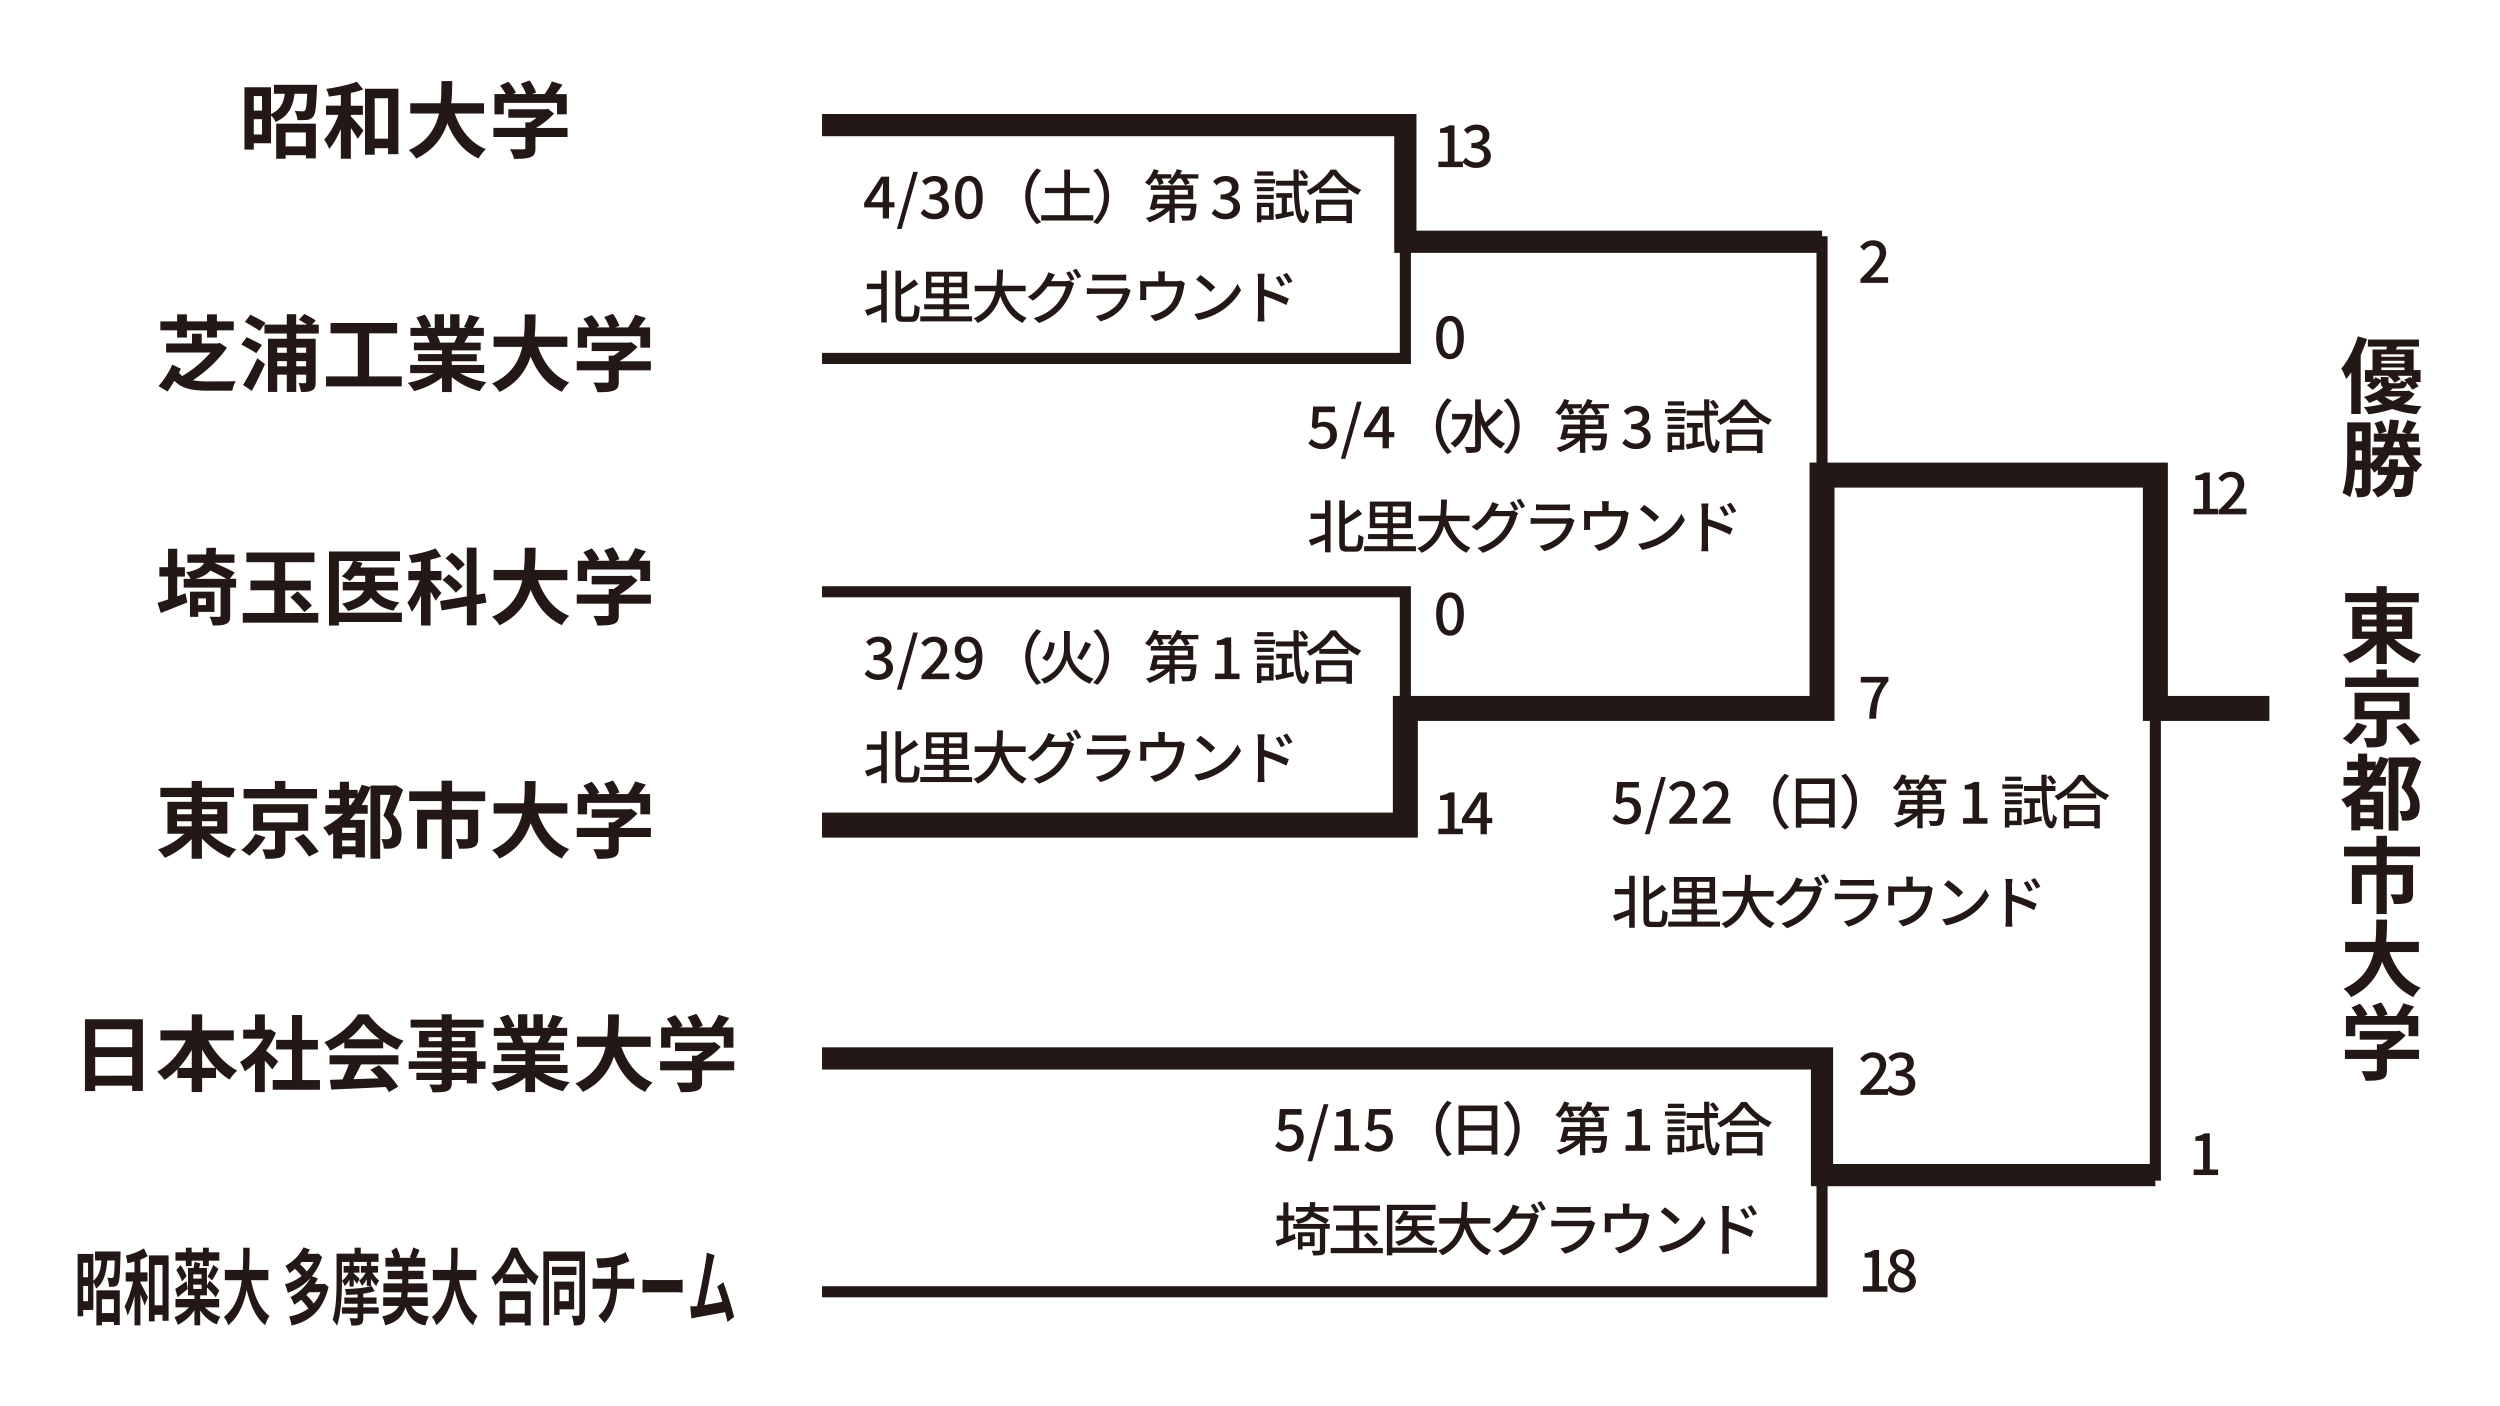 <svg xmlns="http://www.w3.org/2000/svg" viewBox="0 0 1800 1012.5"><defs><style>.cls-1,.cls-3,.cls-4,.cls-5{fill:none;}.cls-2{fill:#231815;}.cls-3,.cls-4,.cls-5{stroke:#231815;stroke-miterlimit:10;}.cls-3{stroke-width:8px;}.cls-4{stroke-width:18px;}.cls-5{stroke-width:16px;}</style></defs><g id="レイヤー_2" data-name="レイヤー 2"><g id="レイヤー_2-2" data-name="レイヤー 2"><rect class="cls-1" width="1800" height="1012.5"/><path class="cls-2" d="M228.32,61.07s-.06,1.86-.12,2.7c-.48,12.9-1.08,18.24-2.64,20.1a6.13,6.13,0,0,1-4.38,2.4,48.15,48.15,0,0,1-7,.18,16.3,16.3,0,0,0-2-6.6c2.34.24,4.5.3,5.46.3a2.46,2.46,0,0,0,2-.72c.72-1,1.2-4.14,1.56-11.88h-9.12c-1.15,8.82-4,16-13.68,20.28a17.42,17.42,0,0,0-3.24-4.68v20H182.72v4.56H176V62.83h19.14V82.07c7.07-3.24,9.06-8.34,9.9-14.52h-7.8V61.07Zm-45.6,8.1V79.61h5.94V69.19Zm5.94,27.66v-11h-5.94v11Zm10.2-7.8H227.4v25h-7.14v-2.28H205.64v2.52h-6.78Zm6.78,6.36v10h14.58v-10Z"/><path class="cls-2" d="M252.56,83.71c2.4,2.4,7.8,8.7,9.12,10.32L257.6,100c-1.14-2-3.06-5-5-7.86v22.14h-7.2V92.89c-2.4,5.64-5.22,10.8-8.4,14.34a32.18,32.18,0,0,0-3.6-6.72c4.08-4.32,7.92-11.22,10.26-17.82h-8.94V76.07H245.4v-7.8c-2.94.48-5.82.9-8.58,1.26A25.06,25.06,0,0,0,234.9,64c7.8-1.08,16.56-3,22-5.16l4.62,5.58a77.6,77.6,0,0,1-8.94,2.52v9.18h8.7v6.6h-8.7Zm34.26-19.8V111H279.4v-4.32h-9.6v4.74h-7V63.91ZM279.4,99.85V70.75h-9.6v29.1Z"/><path class="cls-2" d="M327.4,81.73c4,11.7,11.22,21.12,22.44,25.68a28.4,28.4,0,0,0-5.28,6.72c-10.86-5.1-17.82-13.86-22.5-25.44-3.24,10-9.72,19.38-22.44,25.5a21.36,21.36,0,0,0-5.34-6.06C308,102,313.72,92.05,316.06,81.73H295.4V74.35h21.84c.6-5.64.54-11.1.6-16h7.8c-.06,4.92-.12,10.44-.72,16H348.5v7.38Z"/><path class="cls-2" d="M408.62,98.65h-23.1v8c0,3.72-.78,5.58-3.72,6.6s-6.54,1.14-11.65,1.14a31.38,31.38,0,0,0-2.94-7c3.84.18,8.28.18,9.49.12s1.56-.24,1.56-1.08v-7.8h-23V92.07h23v-4h3.42a41.31,41.31,0,0,0,4.62-3.3H366v-6.1H392.9l1.56-.36,4.5,3.48a58.4,58.4,0,0,1-13,10.32h22.68Zm-45.9-16.32H356V67.75h8.16A51.22,51.22,0,0,0,360,61.57l6.06-2.7a33.12,33.12,0,0,1,5.46,7.86l-2.16,1h9.42a42.85,42.85,0,0,0-3.78-7.5l6.3-2.28A35.23,35.23,0,0,1,386,66.59l-2.88,1.14h9.06a49.4,49.4,0,0,0,5.16-9.12L405.07,61c-1.62,2.28-3.42,4.68-5,6.78h8V82.31h-7V74.07H362.72Z"/><path class="cls-2" d="M163.4,250.33c-5.7,8.46-15.06,17.34-24.54,23.46a61.92,61.92,0,0,0,11.7.84c3.18,0,14.88,0,19.14-.18a23.54,23.54,0,0,0-2.46,6.84H150.13c-11.28,0-19.14-1.26-24.6-7.14a82.21,82.21,0,0,1-4.92,7.74l-6.48-3.9a59.67,59.67,0,0,0,9.9-15.48l6.24,3-1.44,2.76a12.17,12.17,0,0,0,2.4,2.46,80.72,80.72,0,0,0,20.34-16.92h-32v-6.54h18.66v-7h7v7h11.52l1.44-.36Zm-35.88-12.48H115.46v-6.42h12.06v-5.1h7.08v5.1h14.46v-5.1h7.14v5.1h12.12v6.42H156.2V243h-7.14v-5.1H134.6V243h-7.08Z"/><path class="cls-2" d="M184.52,254.35c-2.4-1.74-7.38-4.44-10.8-6.3l3.9-5.28c3.36,1.56,8.46,4.08,11,5.64ZM175,277.15a196.13,196.13,0,0,0,10.26-19.26l5.52,4.32c-2.89,6.42-6.25,13.38-9.48,19.26ZM187,238.27c-2.34-1.68-7.2-4.56-10.68-6.48l4-5.22c3.24,1.68,8.28,4.26,10.8,5.88Zm26.28,1.86v3.78h14v31.16c0,3.06-.48,4.86-2.4,5.94s-4.5,1.26-8.16,1.2a23.88,23.88,0,0,0-1.8-6.42c1.92.12,4,.12,4.62.12s.9-.3.9-1v-5.14h-7.14v12.42H206.5V269.77h-6.9v12.42h-6.66V243.91H206.5v-3.78H190.4v-6.42h16.08v-7.5h6.78v7.5h7.79c-1.92-1.2-4.14-2.58-5.82-3.48l3.84-4.2a85.76,85.76,0,0,1,8.28,4.62l-2.7,3.06h4.86v6.42Zm-13.68,10.14V254h6.9v-3.72Zm6.9,13.5V260h-6.9v3.78Zm6.78-13.5V254h7.14v-3.72Zm7.14,13.5V260h-7.14v3.78Z"/><path class="cls-2" d="M289.28,271v7.2H234.74V271H257.6V240H238v-7.44h47.94V240H265.76v31Z"/><path class="cls-2" d="M331.22,268.63a53.48,53.48,0,0,0,19,6.54,33.07,33.07,0,0,0-4.8,6.48,51.1,51.1,0,0,1-20.16-10.14v10.8h-7V271.87a56.93,56.93,0,0,1-20.1,9.72,33.83,33.83,0,0,0-4.56-5.94,63.12,63.12,0,0,0,19-7H295.34v-5.88h22.92v-2.7H301v-5.16h17.28v-2.7H298v-5.54H309.4a27.23,27.23,0,0,0-2-4.68l.72-.12h-12.6v-5.8h8a54.37,54.37,0,0,0-3.72-7.44l6.12-2.1a46,46,0,0,1,4.56,8.46l-2.9,1.08H313v-9.8h6.66v9.8h4.44v-9.8h6.72v9.8h5.34l-2.16-.66a49,49,0,0,0,3.78-8.7l7.5,1.8c-1.68,2.76-3.3,5.46-4.68,7.56h7.76v5.82H337.16c-1,1.74-1.92,3.36-2.82,4.8H346.1v5.58H325.28V255h18v5.1h-18v2.64h23.34v5.88ZM314.9,241.87a33.73,33.73,0,0,1,2,4.62l-1,.18h11.22c.72-1.44,1.44-3.18,2.1-4.8Z"/><path class="cls-2" d="M387.4,249.73c4,11.7,11.22,21.12,22.44,25.68a28.4,28.4,0,0,0-5.28,6.72c-10.86-5.1-17.82-13.86-22.5-25.44-3.24,10-9.72,19.38-22.44,25.5a21.36,21.36,0,0,0-5.34-6.06c13.74-6.12,19.44-16.08,21.78-26.4H355.4v-7.38h21.84c.6-5.64.54-11.1.6-16h7.8c-.06,4.92-.12,10.44-.72,16H408.5v7.38Z"/><path class="cls-2" d="M468.61,266.65H445.52v8c0,3.72-.78,5.58-3.72,6.6s-6.54,1.14-11.65,1.14a31.38,31.38,0,0,0-2.94-7c3.84.18,8.28.18,9.49.12s1.56-.24,1.56-1.08v-7.8h-23v-6.56h23v-4h3.42a41.31,41.31,0,0,0,4.62-3.3H426v-6.1H452.9l1.56-.36,4.5,3.48a58.4,58.4,0,0,1-13,10.32h22.68Zm-45.9-16.32H416V235.75h8.16a51.22,51.22,0,0,0-4.14-6.18l6.06-2.7a33.12,33.12,0,0,1,5.46,7.86l-2.16,1h9.42a42.85,42.85,0,0,0-3.78-7.5l6.3-2.28a35.23,35.23,0,0,1,4.67,8.64l-2.88,1.14h9.06a49.4,49.4,0,0,0,5.16-9.12l7.74,2.34c-1.62,2.28-3.42,4.68-5,6.78h8v14.58h-7v-8.24H422.72Z"/><path class="cls-2" d="M127.58,429.31l5.94-2.16,1.38,6.6c-6.48,2.64-13.56,5.4-19.14,7.62l-2.36-7.3c2.16-.66,4.74-1.5,7.62-2.46v-16.5h-6.3v-6.74H121v-13.3h6.6v13.3h5.52v6.78h-5.52ZM170,423.07h-4.26v20.22c0,3.3-.66,4.92-2.94,5.94s-5.34,1.14-9.6,1.14a26.53,26.53,0,0,0-2.28-6.36c2.82.12,5.82.12,6.72.12s1.2-.24,1.2-1V423.07H132.26v-6.3h4.92a18.11,18.11,0,0,0-3.18-4.7c7.5-1.38,11.1-3.36,12.9-6.84h-12v-6h13.5c.12-1.44.18-3.06.24-4.8h6.9c-.06,1.68-.12,3.3-.3,4.8H168.8v6H154.22c4.86,2.1,11.34,5,14.82,7l-3.6,4.5H170Zm-27.24,17.46v3.6h-6V426H154.4v14.58ZM163,416.77c-3.06-1.8-7.62-4.08-11.58-6-2.22,2.64-5.52,4.62-10.68,6Zm-20.28,14.1v4.8h5.58v-4.8Z"/><path class="cls-2" d="M229.16,441.31v7H174.8v-7h22.68V425H180.32v-7h17.16v-13.2H177.4v-7h49v7H205.34v13.28h18.42v7H205.34v16.32Zm-14.88-15.54c3.24,3.06,8,7.44,10.32,10.2l-5.4,4.8c-2.16-2.82-6.78-7.5-10.08-10.86Z"/><path class="cls-2" d="M289.34,447.85H244v2.52h-7.15v-53.3H288v6.84H255.5l5.46,1.38a24.87,24.87,0,0,1-1.56,3.3h24.54v5.94H270V419h16.56v6.1H270.8c3.18,4.68,8.88,7.56,16.86,8.64a21.41,21.41,0,0,0-4.26,5.94c-7.44-1.5-12.66-4.62-16.32-9.36-2.76,3.72-7.8,7.14-16.44,9.6a30.43,30.43,0,0,0-4.38-5.28c10.2-2.4,14.28-5.94,15.84-9.54H246.8V419h16.13v-4.44H255.5a31.68,31.68,0,0,1-3.54,3.78,49.05,49.05,0,0,0-5.94-3.48,25.17,25.17,0,0,0,8.16-10.92H244v37.18h45.36Z"/><path class="cls-2" d="M313.58,432.55A67.89,67.89,0,0,0,310,426v24.36h-6.9v-21.6a56.11,56.11,0,0,1-6.54,11.88,40.45,40.45,0,0,0-3.3-6.78c3.36-3.84,6.72-10.26,8.88-16.08H294v-6.66h9.06v-6.78c-2.34.36-4.56.72-6.78,1a21.91,21.91,0,0,0-1.92-5.52,95.6,95.6,0,0,0,19.32-4.92l4,5.82a53.78,53.78,0,0,1-7.74,2.22v8.18h7.92v6.66H310v.48c1.74,1.68,6.66,7.32,7.8,8.7Zm29.57,2.58v15.12h-7V436.39L318,439.51l-1.15-6.78,19.26-3.3V394.27h7v34l6-1,1.14,6.66Zm-15-8.34c-1.86-2.64-6.06-6.48-9.55-9.18l4.56-4.08c3.43,2.4,7.86,6.12,9.84,8.7ZM329.65,411a44.59,44.59,0,0,0-8.94-9l4.69-4.08c3.24,2.46,7.44,6,9.24,8.64Z"/><path class="cls-2" d="M387.4,417.73c4,11.7,11.22,21.12,22.44,25.68a28.4,28.4,0,0,0-5.28,6.72c-10.86-5.1-17.82-13.86-22.5-25.44-3.24,10-9.72,19.38-22.44,25.5a21.36,21.36,0,0,0-5.34-6.06c13.74-6.12,19.44-16.08,21.78-26.4H355.4v-7.38h21.84c.6-5.64.54-11.1.6-16h7.8c-.06,4.92-.12,10.44-.72,16H408.5v7.38Z"/><path class="cls-2" d="M468.61,434.65H445.52v8c0,3.72-.78,5.58-3.72,6.6s-6.54,1.14-11.65,1.14a31.38,31.38,0,0,0-2.94-7c3.84.18,8.28.18,9.49.12s1.56-.24,1.56-1.08v-7.8h-23v-6.56h23v-4h3.42a41.31,41.31,0,0,0,4.62-3.3H426v-6.1H452.9l1.56-.36,4.5,3.48a58.4,58.4,0,0,1-13,10.32h22.68Zm-45.9-16.32H416V403.75h8.16a51.22,51.22,0,0,0-4.14-6.18l6.06-2.7a33.12,33.12,0,0,1,5.46,7.86l-2.16,1h9.42a42.85,42.85,0,0,0-3.78-7.5l6.3-2.28a35.23,35.23,0,0,1,4.67,8.64l-2.88,1.14h9.06a49.4,49.4,0,0,0,5.16-9.12l7.74,2.34c-1.62,2.28-3.42,4.68-5,6.78h8v14.58h-7v-8.24H422.72Z"/><path class="cls-2" d="M150.8,600.25a57,57,0,0,0,19.38,11.28,30.85,30.85,0,0,0-5.1,6.18,59.45,59.45,0,0,1-19.68-14v14.58H138V604.07a58.71,58.71,0,0,1-19.32,13.56,39.38,39.38,0,0,0-4.92-6,54.46,54.46,0,0,0,18.9-11.34H120.56v-23H138v-3.42H115.46v-6.66H138v-4.92h7.38v4.92h23.1v6.66H145.4v3.42h18.3v22.92Zm-23.34-14H138v-3.58H127.46Zm0,8.7H138v-3.66H127.46Zm17.94-12.28v3.54h11v-3.54Zm11,8.58h-11v3.66h11Z"/><path class="cls-2" d="M191.18,602.83a54.47,54.47,0,0,1-11.64,13.32,52.49,52.49,0,0,0-5.82-4.14,36.74,36.74,0,0,0,10.14-11.52Zm37.08-28H175.4v-6.76h22.5v-5.8h7.56v5.8h22.8Zm-22.8,23.34v12.66c0,3.6-.66,5.4-3.3,6.42s-6.18,1.08-11,1.08a28.8,28.8,0,0,0-2.28-6.84c3.06.12,6.84.18,7.8.12s1.32-.24,1.32-1V598.15H182.24V579H221.9v19.14Zm-16.06-6.1h25v-6.84h-25Zm29.16,8.46c3.72,3.72,8.58,9.12,10.86,12.66l-7,3.54A90.91,90.91,0,0,0,212,603.65Z"/><path class="cls-2" d="M290.24,568.57c-2.16,5.76-4.8,12.54-7.26,17.82,5.1,5.34,6.12,10.08,6.12,13.92,0,4.5-1,7.44-3.36,9a9.19,9.19,0,0,1-4.2,1.62,30.35,30.35,0,0,1-5.22.06,17.44,17.44,0,0,0-1.8-6.9c1.44.12,2.7.12,3.78.12a4.91,4.91,0,0,0,2.4-.54c1.14-.66,1.56-2.1,1.56-4.08,0-3.3-1.38-7.68-6.24-12.3,1.8-4.32,3.84-10.38,5.28-15h-7.56v46h-7v-51.4a73.47,73.47,0,0,1-6.42,12.78h4.44v6.24h-9c-1.26,1.56-2.52,2.94-3.84,4.38h10.8v27.06H256v-2.28h-9.66v3.06h-6.49V600q-1.5,1-3,1.8a36.3,36.3,0,0,0-4.14-5.94,55.45,55.45,0,0,0,14.34-9.9H234.26v-6.24H244.7v-4.92h-7.86v-6.12h7.86v-5.82h6.6v5.82h6.18v3.06A58,58,0,0,0,260.4,565l6.3,1.74v-1.14H284l1.08-.24ZM256,595.93h-9.66v3.78H256Zm0,13.44v-4.3h-9.66v4.26Zm-3.49-29.7c1.15-1.56,2.22-3.18,3.3-4.92h-4.5v4.92Z"/><path class="cls-2" d="M325.4,576.79v6.28h18.9v20.3c0,3.42-.72,5.46-3.18,6.54s-5.94,1.2-10.62,1.2a25.78,25.78,0,0,0-2.4-7c3,.12,6.54.12,7.5.12s1.26-.3,1.26-1V590.07H325.4v28.3H318v-28.3h-10.5v21h-7.2v-28H318v-6.3H294.62v-7H317.9v-7.7h7.62v7.8h23.82v7Z"/><path class="cls-2" d="M387.4,585.73c4,11.7,11.22,21.12,22.44,25.68a28.4,28.4,0,0,0-5.28,6.72c-10.86-5.1-17.82-13.86-22.5-25.44-3.24,10-9.72,19.38-22.44,25.5a21.36,21.36,0,0,0-5.34-6.06c13.74-6.12,19.44-16.08,21.78-26.4H355.4v-7.38h21.84c.6-5.64.54-11.1.6-16h7.8c-.06,4.92-.12,10.44-.72,16H408.5v7.38Z"/><path class="cls-2" d="M468.61,602.65H445.52v8c0,3.72-.78,5.58-3.72,6.6s-6.54,1.14-11.65,1.14a31.38,31.38,0,0,0-2.94-7c3.84.18,8.28.18,9.49.12s1.56-.24,1.56-1.08v-7.8h-23v-6.56h23v-4h3.42a41.31,41.31,0,0,0,4.62-3.3H426v-6.1H452.9l1.56-.36,4.5,3.48a58.4,58.4,0,0,1-13,10.32h22.68Zm-45.9-16.32H416V571.75h8.16a51.22,51.22,0,0,0-4.14-6.18l6.06-2.7a33.12,33.12,0,0,1,5.46,7.86l-2.16,1h9.42a42.85,42.85,0,0,0-3.78-7.5l6.3-2.28a35.23,35.23,0,0,1,4.67,8.64l-2.88,1.14h9.06a49.4,49.4,0,0,0,5.16-9.12l7.74,2.34c-1.62,2.28-3.42,4.68-5,6.78h8v14.58h-7v-8.24H422.72Z"/><path class="cls-2" d="M102.86,733.87v51.6H95.18v-3.78H68.54v3.9H61.16V733.87Zm-34.32,7.2V754H95.18v-12.9Zm26.64,33.42V761.07H68.54v13.44Z"/><path class="cls-2" d="M149.9,749.07c4.68,9,12.36,17.28,20.94,21.78a30,30,0,0,0-5.52,6.48,48.54,48.54,0,0,1-9.78-8v6.84h-10v10.14H138V776.17H127.76v-6.3a51.47,51.47,0,0,1-9.36,7.68,36,36,0,0,0-5.22-5.94c8.46-4.62,16-13.26,20.64-22.5h-18.3v-7.2h22.56V730.33h7.5v11.58h22.74v7.16Zm-11.82,19.8v-13a70.19,70.19,0,0,1-9.42,13.08Zm17,0a66.62,66.62,0,0,1-9.54-13.2v13.2Z"/><path class="cls-2" d="M196,770c-1.26-1.68-3.3-4.08-5.34-6.3v22.62h-7.08v-20.7a50.48,50.48,0,0,1-7.44,5.76,29,29,0,0,0-3.36-6.78,44.9,44.9,0,0,0,16.74-16.74H175.1v-6.48h8.52v-11h7.08v11h2.7l1.26-.3,4,2.58a58.24,58.24,0,0,1-7.08,12.84c2.88,2.34,7.5,6.48,8.76,7.68Zm34.36,7.62v7h-34v-7h13.86v-22h-11.4v-6.9h11.4v-17.9h7.32v17.94h11.34v6.9H217.64v22Z"/><path class="cls-2" d="M247.88,750.43a70.38,70.38,0,0,1-10.14,6,28.14,28.14,0,0,0-4.2-6c10.2-4.5,19.73-13,24.23-20.1h7.44a54.92,54.92,0,0,0,25.39,19,36.3,36.3,0,0,0-4.62,6.54,72,72,0,0,1-10.08-5.8v4.74h-28Zm-10.62,9.36h49.62v6.6H260c-1.74,3.54-3.72,7.26-5.52,10.62,5.76-.18,11.94-.42,18.06-.66a73.89,73.89,0,0,0-5.88-6.12l6.3-3.3c5.34,4.68,10.92,10.92,13.74,15.42l-6.66,4a33.7,33.7,0,0,0-2.4-3.72c-14.1.78-28.93,1.38-39.12,1.86l-1-7,9.06-.3a117.48,117.48,0,0,0,4.56-10.86H237.26Zm36.06-11.52a58,58,0,0,1-11.52-11.1,54.58,54.58,0,0,1-11,11.1Z"/><path class="cls-2" d="M349.58,769.63h-6.24v10.44h-7.26v-2.46h-10.8v1.86c0,3.54-.84,5-3.18,6s-5.52,1-10.62,1a22.48,22.48,0,0,0-2.34-5.64c2.88.12,6.42.12,7.38.12,1.14-.06,1.5-.42,1.5-1.5v-1.86H299.78v-5.16H318v-2.82H294.26v-5.44H318v-2.58H300.26v-4.8H318v-2.64H301.76V742.27H318v-2.46H295.64v-5.64H318v-3.9h7.26v3.9H348.2v5.64H325.28v2.46h17v11.88h-17v2.64h18.06v7.38h6.24Zm-31.56-20v-2.86H308.6v2.88Zm7.26-2.88v2.88H335v-2.86Zm0,17.4h10.8v-2.58h-10.8Zm10.8,5.46h-10.8v2.82h10.8Z"/><path class="cls-2" d="M391.22,772.63a53.48,53.48,0,0,0,19,6.54,33.07,33.07,0,0,0-4.8,6.48,51.1,51.1,0,0,1-20.16-10.14v10.8h-7V775.87a56.93,56.93,0,0,1-20.1,9.72,33.83,33.83,0,0,0-4.56-5.94,63.12,63.12,0,0,0,19-7H355.34v-5.88h22.92v-2.7H361v-5.16h17.28v-2.7H358v-5.54H369.4a27.23,27.23,0,0,0-2-4.68l.72-.12h-12.6v-5.8h8a54.37,54.37,0,0,0-3.72-7.44l6.12-2.1a46,46,0,0,1,4.56,8.46l-2.9,1.08H373v-9.8h6.66v9.8h4.44v-9.8h6.72v9.8h5.34l-2.16-.66a49,49,0,0,0,3.78-8.7l7.5,1.8c-1.68,2.76-3.3,5.46-4.68,7.56h7.76v5.82H397.16c-1,1.74-1.92,3.36-2.82,4.8H406.1v5.58H385.28V759h18v5.1h-18v2.64h23.34v5.88ZM374.9,745.87a33.73,33.73,0,0,1,2,4.62l-1,.18h11.22c.72-1.44,1.44-3.18,2.1-4.8Z"/><path class="cls-2" d="M447.4,753.73c4,11.7,11.21,21.12,22.44,25.68a28.7,28.7,0,0,0-5.29,6.72c-10.85-5.1-17.82-13.86-22.5-25.44-3.23,10-9.72,19.38-22.44,25.5a21.06,21.06,0,0,0-5.34-6.06c13.74-6.12,19.44-16.08,21.78-26.4H415.4v-7.38h21.84c.6-5.64.54-11.1.6-16h7.8c-.06,4.92-.12,10.44-.72,16h23.57v7.38Z"/><path class="cls-2" d="M528.61,770.65H505.52v8c0,3.72-.79,5.58-3.72,6.6s-6.54,1.14-11.64,1.14a32.34,32.34,0,0,0-2.94-7c3.84.18,8.28.18,9.48.12s1.56-.24,1.56-1.08v-7.8h-23v-6.56h23v-4h3.41a39.55,39.55,0,0,0,4.62-3.3H486v-6.1H512.9l1.56-.36,4.5,3.48a58.4,58.4,0,0,1-13,10.32h22.68Zm-45.9-16.32H476V739.75h8.16a49,49,0,0,0-4.14-6.18l6.06-2.7a32.55,32.55,0,0,1,5.46,7.86l-2.15,1h9.41a41.51,41.51,0,0,0-3.78-7.5l6.3-2.28a34.94,34.94,0,0,1,4.68,8.64l-2.88,1.14h9.06a49.4,49.4,0,0,0,5.16-9.12l7.74,2.34c-1.62,2.28-3.42,4.68-5,6.78h8v14.58h-7v-8.24H482.72Z"/><path class="cls-2" d="M86.82,901.07s0,1.86-.07,2.7c-.29,12.9-.64,18.24-1.56,20.1a3.68,3.68,0,0,1-2.59,2.4,16.65,16.65,0,0,1-4.11.18,25.6,25.6,0,0,0-1.2-6.6,21.66,21.66,0,0,0,3.22.3,1.21,1.21,0,0,0,1.17-.72c.43-1,.71-4.14.92-11.88H77.22c-.68,8.82-2.38,16-8.08,20.28a21.41,21.41,0,0,0-1.91-4.68v20H59.89v4.56h-4V902.83H67.2v19.24c4.18-3.24,5.35-8.34,5.84-14.52H68.43v-6.48Zm-26.93,8.1v10.44H63.4V909.19Zm3.51,27.68v-11H59.89v11Zm6-7.8H86.23v25H82v-2.28H73.4v2.52h-4Zm4,6.36v10H82v-10Z"/><path class="cls-2" d="M101.14,923.71c1.42,2.4,4.6,8.7,5.38,10.32L104.11,940c-.67-2-1.8-5-3-7.86v22.14H96.86V932.89a69.26,69.26,0,0,1-5,14.34,43.73,43.73,0,0,0-2.13-6.72c2.41-4.32,4.68-11.22,6.06-17.82H90.51v-6.62h6.31v-7.8c-1.74.48-3.44.9-5.07,1.26A39.12,39.12,0,0,0,90.62,904a43.63,43.63,0,0,0,13-5.16l2.73,5.58a32.35,32.35,0,0,1-5.28,2.52v9.18h5.14v6.6h-5.14Zm20.26-19.8V951H117v-4.32h-5.67v4.74H107.2V903.91ZM117,939.85v-29.1h-5.67v29.1Z"/><path class="cls-2" d="M147.56,941.29A25.41,25.41,0,0,0,158.61,948a31.16,31.16,0,0,0-2.48,5.64,26.6,26.6,0,0,1-12-10.14v10.74H140V943.33a30.55,30.55,0,0,1-11.91,10.56,33.88,33.88,0,0,0-2.51-5.52,28.61,28.61,0,0,0,10.52-7.08h-9.74v-6H140v-2.64h-4.65V912.91h4c.32-1.5.64-3.06.82-4.32l4.11,1.08c-.32,1.14-.64,2.22-.92,3.24H149v12.6l1.87-3.42a64.67,64.67,0,0,1,7,7.14l-2.54,4.84A58.91,58.91,0,0,0,149,927v5.64h-4.86v2.64H157.8v6Zm-12.4-13.22c-2.45,2-5.1,4.2-7.3,5.94l-1.67-6c2.09-1.2,5.11-3.42,8.12-5.58Zm-1.35-20.4h-7.47v-6h7.47v-3.36H138v3.36h8.11v-3.36h4.22v3.36h7.58v6h-7.58v3.9H146.1v-3.9H138v3.9h-4.18ZM130,910.85a37.24,37.24,0,0,1,4.36,7.92l-3.26,3.9a38.32,38.32,0,0,0-4.18-8.22Zm15.13,6.66h-6v3.06h6Zm-6,10.5h6v-3.12h-6Zm10.32-8.86a57.81,57.81,0,0,0,4.18-8.46l3.65,2.94a69.46,69.46,0,0,1-4.58,8.22Z"/><path class="cls-2" d="M180.76,921.73c2.34,11.7,6.63,21.12,13.25,25.68a31,31,0,0,0-3.11,6.72c-6.42-5.1-10.53-13.86-13.29-25.44-1.91,10-5.74,19.38-13.25,25.5a21.89,21.89,0,0,0-3.16-6.06c8.12-6.12,11.48-16.08,12.87-26.4H161.88v-7.38h12.9c.35-5.64.31-11.1.35-16h4.6c0,4.92-.07,10.44-.42,16h13.92v7.38Z"/><path class="cls-2" d="M236.57,926.65c-4.28,17.82-14.45,24.9-26.61,27.72a38.76,38.76,0,0,0-1.77-6.54,31.79,31.79,0,0,0,13.82-5.7,47,47,0,0,0-5.21-6.3,39,39,0,0,1-5.06,3.6,22.45,22.45,0,0,0-2.59-5.52,34.11,34.11,0,0,0,14.46-13.84,38.62,38.62,0,0,1-16.44,10.74,33.56,33.56,0,0,0-2-6.12,34.67,34.67,0,0,0,11.94-5.94,45.73,45.73,0,0,0-4.75-5.18,36.1,36.1,0,0,1-4.08,3.12,25.07,25.07,0,0,0-2.83-5.28,31,31,0,0,0,13.08-13.34l4.58,1.62c-.54,1-1.1,2-1.71,3.06h7.09l.71-.3,2.69,2.64a41.27,41.27,0,0,1-7.3,13.74l4.25,1.68c-.67,1.37-1.4,2.71-2.19,4H233l.71-.3Zm-19.31-18c-.42.54-.85,1-1.31,1.56a33.58,33.58,0,0,1,4.89,5.22,30,30,0,0,0,4.89-6.78Zm5.14,21.78a22.4,22.4,0,0,1-1.88,2,36.86,36.86,0,0,1,5.31,6.12,26.78,26.78,0,0,0,4.89-8.16Z"/><path class="cls-2" d="M246.22,921.79c0,9.48-.5,23.82-3.55,32.76a21.45,21.45,0,0,0-3.19-4.32c2.66-8.1,2.84-19.86,2.84-28.44V902.65h13v-4.32h4.43v4.32h12.79v5.88h-5.35v2.94h5v4.8h-4.08a21.27,21.27,0,0,0,4.89,5.8,17.77,17.77,0,0,0-2.12,3.9,24,24,0,0,1-3.72-5.22v5.1h-3.09v-4.8a18.39,18.39,0,0,1-3.5,4.8,21.69,21.69,0,0,0-2-3.78,17.08,17.08,0,0,0,4.71-5.76h-3.44v-4.8h4.25v-2.94H254.7v2.94h4.1v4.8h-4.1v.48c1.07,1,3.57,3.24,4.22,4l-2,3.6c-.45-.78-1.38-2-2.26-3.3v5.28h-3v-5a18.54,18.54,0,0,1-3.44,4.62,23.14,23.14,0,0,0-2-3.84,16.34,16.34,0,0,0,4.75-5.82H247.4v-4.8h4.25v-2.94h-5.42Zm15.37,19.5h11.06v4.56H261.59v2.4c0,3.3-.53,4.62-2,5.4s-3.65.78-6.59.78a33.84,33.84,0,0,0-1.31-5.34c1.92.12,4.36.12,5,.12s.82-.3.82-1.2v-2.16H246.18v-4.56h11.27v-2.58h-9.53v-4.5h9.53v-2.28c-2.8.24-5.68.36-8.3.36a22.35,22.35,0,0,0-.75-4.22c6.66-.06,14.67-.84,19.06-2.22l2.38,3.78a48.68,48.68,0,0,1-8.26,1.8v2.76h9.53v4.5h-9.53Z"/><path class="cls-2" d="M296.25,940.27c2.48,4.56,6.52,6.84,12.51,7.5a33.39,33.39,0,0,0-2.52,6.6c-7.3-1.44-11.58-5.34-14.35-13.2-1.88,6.42-5.81,10.68-14.56,13.08a28.37,28.37,0,0,0-2.09-6.42c6.73-1.5,10.06-3.9,11.83-7.56H275.88v-6.2H288.7c.15-1.14.25-2.34.35-3.66h-13v-6.36h13.53V921H279.14v-6h10.48v-3.06H277.51v-6.3h6.13a30.72,30.72,0,0,0-1.88-5l3.75-2.46a29.41,29.41,0,0,1,2.63,6.84l-.82.6h8.79l-1-.48a53.54,53.54,0,0,0,2.41-7l4.53,1.92c-.85,2.1-1.7,4-2.41,5.58h6.56v6.3H294V915h10.84v6H294v3.06h13.67v6.36h-14.1c-.07,1.26-.18,2.46-.32,3.66H308v6.24Z"/><path class="cls-2" d="M330.55,921.73c2.34,11.7,6.63,21.12,13.25,25.68a31,31,0,0,0-3.11,6.72c-6.42-5.1-10.53-13.86-13.29-25.44-1.91,10-5.74,19.38-13.25,25.5a21.89,21.89,0,0,0-3.16-6.06c8.12-6.12,11.48-16.08,12.87-26.4H311.67v-7.38h12.9c.35-5.64.31-11.1.35-16h4.6c0,4.92-.07,10.44-.42,16H343v7.38Z"/><path class="cls-2" d="M372.65,898.33c3.79,9.18,9.53,16.8,15.17,20.64a39.42,39.42,0,0,0-2.73,6.42,45.63,45.63,0,0,1-5.42-5.7v4.14H362v-4.2a55.54,55.54,0,0,1-5.49,5.88,33.6,33.6,0,0,0-2.66-5.82c6.1-5,11.77-14,14.42-21.36Zm-13,31.44h22.47v24.6h-4.33v-2.22h-14v2.22h-4.15Zm18.25-12.24a61,61,0,0,1-7.26-12.18,59.21,59.21,0,0,1-7,12.18Zm-14.07,18.54v9.78h14v-9.78Z"/><path class="cls-2" d="M421.27,946.07c0,3.72-.46,5.7-1.81,6.9s-3.33,1.38-6.27,1.38a37.23,37.23,0,0,0-1.45-7.08,31.09,31.09,0,0,0,4.53.12c.6-.06.85-.42.85-1.38V907.87H395.33v46.44h-4.11V901.07h30Zm-6.24-28H397.4v-6h17.68Zm-12.12,24.66v4H399v-24H413.4v20Zm0-14.16v8.28h6.63v-8.28Z"/><path class="cls-2" d="M441.4,905.07c3.55-.84,7.15-2.22,8.93-3.6l2.9,6.6c-1.21.48-2.13.9-2.72,1.14a37.94,37.94,0,0,1-6,2v9.54h8.93a28.83,28.83,0,0,0,3.22-.36v7.68a27,27,0,0,0-3.12-.24h-9.17c-.54,10.08-3.09,18.6-9.07,24.72l-4.5-5.22c5.38-4.2,8.22-10.62,8.89-19.5H430a26.63,26.63,0,0,0-3.33.24v-7.74a18,18,0,0,0,3.26.36h10v-8.52c-3.41.48-7.13.66-9.5.78l-1.1-7A50,50,0,0,0,441.4,905.07Z"/><path class="cls-2" d="M468.33,921.67h19a32.13,32.13,0,0,0,4.14-.36v9.42c-.85-.06-2.65-.3-4.14-.3h-19a49.53,49.53,0,0,0-5.71.3v-9.42A49.59,49.59,0,0,0,468.33,921.67Z"/><path class="cls-2" d="M512.93,910.51c-1.13,5.88-4,21.12-5.77,29.16,4.32-.72,9.35-1.68,12.93-2.4a94.79,94.79,0,0,0-3.71-11l4.42-3.06a248.37,248.37,0,0,1,7.77,25l-4.79,3.6c-.46-2-1-4.5-1.7-7.08-5.74,1.14-16.48,3.06-20.94,3.84-.89.18-2.2.48-3.33.72l-.82-8.76c1.21,0,2.73,0,3.9-.06.28,0,.64-.06,1-.06,2-8.88,5.1-25.32,6.12-31.56a65.87,65.87,0,0,0,.85-7l5.64,2C514,905.65,513.48,907.87,512.93,910.51Z"/><polyline class="cls-3" points="1011.86 174.07 1011.86 258.07 591.86 258.07"/><polyline class="cls-3" points="1011.86 174.07 1311.86 174.07 1311.86 510.07 1011.86 510.07"/><polyline class="cls-3" points="591.86 426.07 1011.86 426.07 1011.86 510.07"/><polyline class="cls-3" points="1311.86 846.07 1311.86 930.07 591.86 930.07"/><polyline class="cls-3" points="1551.86 342.07 1551.86 846.07 1311.86 846.07"/><polyline class="cls-4" points="591.86 594.07 1011.86 594.07 1011.86 510.07 1311.86 510.07 1311.86 342.07 1551.86 342.07 1551.86 510.07 1633.96 510.07"/><path class="cls-2" d="M918.11,825l2.31-3.15a9.89,9.89,0,0,0,7.22,3.31,5.85,5.85,0,0,0,6.14-5.54q0-.32,0-.63c0-3.82-2.36-6-5.88-6a8.1,8.1,0,0,0-5,1.76l-2.35-1.51.92-14.7h15.67v4.07H925.71l-.72,7.94a8.83,8.83,0,0,1,4.24-1c5.17,0,9.41,2.9,9.41,9.37s-5,10.29-10.42,10.29A13.65,13.65,0,0,1,918.11,825Z"/><path class="cls-2" d="M953.1,795h3.36l-11.68,41.13H941.4Z"/><path class="cls-2" d="M960.91,824.58h6.76V803.91h-5.56v-3.07a18.09,18.09,0,0,0,6.73-2.35h3.65v26.09h6.06v4H960.91Z"/><path class="cls-2" d="M982.4,825l2.31-3.15a9.89,9.89,0,0,0,7.22,3.31,5.85,5.85,0,0,0,6.14-5.54q0-.32,0-.63c0-3.82-2.36-6-5.89-6a8.1,8.1,0,0,0-5,1.76l-2.35-1.51.92-14.7h15.65v4.07H989.93l-.71,7.94a8.77,8.77,0,0,1,4.24-1c5.17,0,9.41,2.9,9.41,9.37s-5,10.29-10.42,10.29A13.69,13.69,0,0,1,982.4,825Z"/><path class="cls-2" d="M1042.09,792.53l3.19,1.51a26.17,26.17,0,0,0-.13,37l.13.13-3.19,1.51a28.39,28.39,0,0,1,0-40.14Z"/><path class="cls-2" d="M1078.08,796v35.25h-4.16v-2.57h-19.78v2.73h-4V796Zm-23.93,4v10.25h19.78V800Zm19.78,24.78V814.07h-19.78v10.67Z"/><path class="cls-2" d="M1085.85,832.68l-3.19-1.51a26.17,26.17,0,0,0,.13-37l-.13-.13,3.19-1.51A28.39,28.39,0,0,1,1085.85,832.68Z"/><path class="cls-2" d="M1158.4,796.73v3.1h-8.32a20.9,20.9,0,0,1,2.1,3.45l-3.4,1.34a23.34,23.34,0,0,0-2.9-4.79h-2.41a25.25,25.25,0,0,1-4.06,4.75,19.76,19.76,0,0,0-3.19-2.18,17.34,17.34,0,0,0,2.64-2.57h-6.93a16.88,16.88,0,0,1,1.47,3.41l-3.36,1.38a25.12,25.12,0,0,0-2-4.79h-1.14a29.25,29.25,0,0,1-3.86,5c-.76-.54-2.32-1.59-3.19-2.1a25.92,25.92,0,0,0,6.34-9.66l3.7,1c-.38.88-.81,1.8-1.22,2.69h10.25v3a22.22,22.22,0,0,0,3.91-6.68l3.73.92c-.38.94-.8,1.85-1.26,2.74Zm-1.31,21.21a13.48,13.48,0,0,1-.08,1.51c-.5,5.71-1.06,8.28-2.1,9.37A4,4,0,0,1,1152,830a46,46,0,0,1-5.25,0,8.45,8.45,0,0,0-1.09-3.57,34.34,34.34,0,0,0,4.54.21,2.25,2.25,0,0,0,1.47-.34c.54-.55.92-2,1.26-5.08H1141.4v10.58h-3.82v-9.07a41.09,41.09,0,0,1-14.45,8.53,16.89,16.89,0,0,0-2.52-3.07,39.52,39.52,0,0,0,13.78-7h-6.81l-.37,1.26-3.87-.55a106.34,106.34,0,0,0,2.65-10.5h11.59V808h-13.44v-3.27h30.58v10H1141.4v3.19Zm-27.93-3.19c-.25,1-.5,2.14-.76,3.19h9.16v-3.19Zm12.24-3.28h9.45V808h-9.45Z"/><path class="cls-2" d="M1170.47,824.58h6.77V803.91h-5.55v-3.07a18,18,0,0,0,6.72-2.35h3.66v26.09h6v4h-17.65Z"/><path class="cls-2" d="M1213.7,803.36h-14.91v-3.11h14.91Zm-1,26.21h-8.77v1.77h-3.28V817.23h12Zm-12-23.6h12.1v3h-12.1Zm0,5.58h12.1v3.07h-12.1Zm11.85-13.77h-11.69v-3.07h11.69Zm-8.61,22.6v6h5.46v-6Zm23.1,2.85.25,3.24c-4.41,1-9.07,2.06-12.69,2.81l-.84-3.57c1.39-.21,3-.5,4.84-.84V813.65h-4v-3.36h11.47v3.36h-3.82v10.51Zm3.69-18.23c.25,13.07,1.34,21.93,3.44,22,.59,0,1-2,1.18-5.29a13.13,13.13,0,0,0,2.82,2.27c-.93,6.39-2.65,7.9-4.16,7.86-5.12-.17-6.47-10.34-6.9-26.89H1214.4v-3.57H1227c0-2.56-.07-5.29-.07-8.11h3.73v8.11H1237V805Zm4.07-4.54a27.6,27.6,0,0,0-3.86-5.37l2.68-1.39a22.73,22.73,0,0,1,4,5.21Z"/><path class="cls-2" d="M1257.59,793.41a46.59,46.59,0,0,0,18.19,14.66,17.49,17.49,0,0,0-2.57,3.48,54.36,54.36,0,0,1-6.8-4.24v3h-20.92v-2.85a57.21,57.21,0,0,1-6.77,4.28,14.72,14.72,0,0,0-2.39-3.11c7.19-3.65,14.07-10,17.27-15.2Zm-14.5,21.66H1269V832h-4v-1.64h-18.06V832h-3.83Zm22.6-8.23a48.39,48.39,0,0,1-9.91-9.58,44.71,44.71,0,0,1-9.45,9.58Zm-18.77,11.76v8.23H1265v-8.26Z"/><path class="cls-2" d="M927.6,890.07c1.51-.54,3.07-1.13,4.58-1.72l.72,3.61c-4.47,1.89-9.33,3.83-13.11,5.34l-1.39-4c1.56-.5,3.45-1.13,5.55-1.89V878.85h-4.72v-3.66H924V865.7h3.65v9.49h4.25v3.66H927.6Zm29.79-5.33H954.1v15.12c0,1.93-.42,2.94-1.81,3.49s-3.47.59-6.68.59a13.23,13.23,0,0,0-1.21-3.45,45.21,45.21,0,0,0,5.09,0c.63-.09.84-.16.84-.75v-15h-19.2v-3.49h23.06c-2.27-1.38-6.26-3.49-9.7-5.17-1.76,2.48-4.83,4.08-10.08,5.13a9.7,9.7,0,0,0-1.93-3c5.92-1.06,8.52-2.69,9.74-5.8h-9.11v-3.36h9.83c.12-1,.21-2.27.25-3.57H947a31.74,31.74,0,0,1-.25,3.57h9.87v3.36H946.17L946,873c3.57,1.59,8.27,3.82,10.75,5.29l-2.31,2.94h3Zm-19.54,12.47v2.44h-3.32V887.21h12v10Zm0-7.14v4.37h5.25v-4.37Z"/><path class="cls-2" d="M995.65,898.51v3.78H958.12v-3.78H974.4V886.07H961.93v-3.82H974.4V871.79H960V868h33.6v3.82h-15v10.42h13.27v3.86H978.64v12.48Zm-10.88-11.18c2.43,2.32,5.79,5.47,7.46,7.44l-2.89,2.6c-1.6-2-5-5.33-7.4-7.77Z"/><path class="cls-2" d="M1034.61,902h-32.13v1.84h-3.91V867.47h35.08v3.73h-31.17v27.06h32.13Zm-13.68-15.88c2.18,4,6.43,6.51,12.31,7.47a12.55,12.55,0,0,0-2.31,3.28c-5.51-1.22-9.41-3.7-12-7.52-1.72,2.9-5.25,5.63-12,7.65a14.78,14.78,0,0,0-2.44-2.9c8-2.1,10.8-5,11.68-8h-11.43v-3.36h11.85v-4.2h-5.92a26.55,26.55,0,0,1-2.94,3.15,25.66,25.66,0,0,0-3.28-2,19.4,19.4,0,0,0,6.13-8.23l3.7.92a22.07,22.07,0,0,1-1.34,2.77h18v3.37H1020.4v4.2h12.39v3.36Z"/><path class="cls-2" d="M1057.64,881c2.84,8.74,8.15,15.84,16.08,19.16a15.55,15.55,0,0,0-2.9,3.65c-7.86-3.65-12.93-10.46-16.22-19.36a29,29,0,0,1-16.2,19.36,13.35,13.35,0,0,0-3-3.27c10-4.37,14.07-11.93,15.76-19.54h-14.93v-4h15.63a104.49,104.49,0,0,0,.52-11.6h4.23A107,107,0,0,1,1056,877H1073v4Z"/><path class="cls-2" d="M1091.91,872.59c-.21.38-.38.71-.63,1.09h10.12a11.23,11.23,0,0,0,3.15-.42l3.44,2.1a14.22,14.22,0,0,0-1.18,2.57,41.13,41.13,0,0,1-7.39,14.28c-3.87,4.74-9,8.61-16.81,11.63l-3.9-3.52c8.1-2.4,13.1-6.14,16.84-10.46a31.58,31.58,0,0,0,6.39-12.4H1088.8a43.49,43.49,0,0,1-10.63,10.25l-3.69-2.73a36.18,36.18,0,0,0,13.19-13.9,20.43,20.43,0,0,0,1.55-3.78l4.87,1.59C1093.24,870.15,1092.4,871.75,1091.91,872.59Zm16.25-.21-2.77,1.18a51.13,51.13,0,0,0-3.32-5.8l2.69-1.14A64,64,0,0,1,1108.16,872.38Zm4.83-1.85-2.72,1.22a43.46,43.46,0,0,0-3.45-5.8l2.69-1.13A50.28,50.28,0,0,1,1113,870.53Z"/><path class="cls-2" d="M1147.94,881.92a30,30,0,0,1-6.18,11.76,31.11,31.11,0,0,1-15,9l-3.29-3.79a28.21,28.21,0,0,0,14.7-7.56,19.55,19.55,0,0,0,4.66-8.4H1121.4c-1,0-2.85,0-4.45.17v-4.37c1.64.17,3.23.3,4.45.3h21.51a8.4,8.4,0,0,0,2.68-.38l3,1.85A7.15,7.15,0,0,0,1147.94,881.92Zm-23.11-12.85h16.35a40.4,40.4,0,0,0,4.11-.21v4.33c-1.06-.08-2.73-.13-4.17-.13h-16.3c-1.34,0-2.85.05-4,.13v-4.33A38.33,38.33,0,0,0,1124.83,869.07Z"/><path class="cls-2" d="M1173.08,870.07v3.61h8.49a9.3,9.3,0,0,0,3.15-.42l2.9,1.81a15,15,0,0,0-.71,2.86,39.25,39.25,0,0,1-4,12.31c-3.23,5.83-9.29,10.16-16.84,12.22l-3.45-4a26.52,26.52,0,0,0,5-1.39,21.68,21.68,0,0,0,10.59-7.89,29.28,29.28,0,0,0,3.86-11.6h-22.34v6.89a18.31,18.31,0,0,0,.16,2.77h-4.58c.09-.88.17-2.1.17-3v-7.35a32.31,32.31,0,0,0-.17-3.41,39.53,39.53,0,0,0,4.08.21h9.16v-3.62a18.56,18.56,0,0,0-.3-3.49h5.15A29.2,29.2,0,0,0,1173.08,870.07Z"/><path class="cls-2" d="M1210.89,891.49a40,40,0,0,0,14.57-15.83l2.57,4.58a43,43,0,0,1-14.74,15.2,46.17,46.17,0,0,1-16.09,6.26l-2.8-4.33A43.69,43.69,0,0,0,1210.89,891.49Zm-1.43-13.42-3.31,3.4a93.73,93.73,0,0,0-10.5-8.9l3.06-3.28A89.53,89.53,0,0,1,1209.46,878.07Z"/><path class="cls-2" d="M1240.21,873a32.15,32.15,0,0,0-.38-4.7H1245c-.13,1.38-.34,3.19-.34,4.7v6.55a138,138,0,0,1,17.77,6.72l-1.85,4.54a118.18,118.18,0,0,0-15.92-6.51v13c0,1.41.13,3.86.3,5.38h-5.13a46,46,0,0,0,.34-5.38Zm19.41,3.23-2.94,1.31a39.42,39.42,0,0,0-3.7-6.43l2.81-1.22a52.27,52.27,0,0,1,3.82,6.34Zm5.41-2.35-2.89,1.43a42.74,42.74,0,0,0-3.87-6.3l2.82-1.3a63.18,63.18,0,0,1,3.94,6.17Z"/><path class="cls-2" d="M635.6,149.31H622.2v-3.24l12.31-18.86h5.63v18.36H644v3.74h-3.9v8H635.6Zm0-3.74V138c0-1.68.13-4.37.21-6.05h-.17c-.75,1.51-1.59,2.94-2.48,4.5l-6.09,9.15Z"/><path class="cls-2" d="M657.48,123.73h3.36l-11.68,41.13H645.8Z"/><path class="cls-2" d="M662.86,153.6l2.35-3.11a10,10,0,0,0,7.31,3.4c3.47,0,5.88-1.89,5.88-4.91,0-3.32-2.19-5.46-9.16-5.46V140c6.09,0,8.11-2.23,8.11-5.13,0-2.69-1.81-4.33-4.75-4.33a8.7,8.7,0,0,0-6.17,2.94l-2.52-3a12.82,12.82,0,0,1,8.86-3.78c5.53,0,9.45,2.86,9.45,7.81,0,3.49-2.06,5.8-5.33,7v.21c3.57.88,6.38,3.48,6.38,7.56,0,5.42-4.66,8.61-10.34,8.61A12.76,12.76,0,0,1,662.86,153.6Z"/><path class="cls-2" d="M687.59,142.13c0-10.12,3.87-15.5,10-15.5s10,5.42,10,15.5-3.82,15.71-10,15.71S687.59,152.25,687.59,142.13Zm15.38,0c0-8.65-2.23-11.68-5.38-11.68s-5.38,3-5.38,11.68,2.19,11.94,5.38,11.94S703,150.78,703,142.13Z"/><path class="cls-2" d="M746.48,121.25l3.2,1.51a26.17,26.17,0,0,0-.14,37l.14.13-3.2,1.51a28.42,28.42,0,0,1,0-40.16Z"/><path class="cls-2" d="M787.18,154.94v3.82H749.67v-3.82h16.55V139.07H752.4v-3.82h13.86V122.13h4.14v13.11h14.07v3.83H770.4V155Z"/><path class="cls-2" d="M790.24,161.41l-3.19-1.51a26.18,26.18,0,0,0,.13-37l-.13-.13,3.19-1.51a28.4,28.4,0,0,1,0,40.15Z"/><path class="cls-2" d="M862.82,125.45v3.11h-8.31A20.19,20.19,0,0,1,856.6,132l-3.4,1.34a22.91,22.91,0,0,0-2.9-4.79h-2.4a25.25,25.25,0,0,1-4.07,4.75,19.47,19.47,0,0,0-3.2-2.19,16.05,16.05,0,0,0,2.65-2.56H836.4a17,17,0,0,1,1.46,3.4l-3.35,1.39a26.48,26.48,0,0,0-2-4.79H831.4a29.76,29.76,0,0,1-3.86,5c-.76-.55-2.31-1.6-3.2-2.1a25.8,25.8,0,0,0,6.34-9.66l3.7,1c-.39.89-.8,1.81-1.22,2.69H843.4v3a21.79,21.79,0,0,0,3.9-6.68l3.74.92c-.38.93-.8,1.85-1.26,2.73Zm-1.3,21.22a12,12,0,0,1-.09,1.51c-.51,5.71-1,8.27-2.09,9.37a4,4,0,0,1-2.91,1.21,41.8,41.8,0,0,1-5.25,0,8.31,8.31,0,0,0-1.09-3.57,31.23,31.23,0,0,0,4.53.21,2.22,2.22,0,0,0,1.47-.33c.55-.55.93-2,1.26-5.09H845.8v10.59H842V151.5a41.06,41.06,0,0,1-14.44,8.57A16.49,16.49,0,0,0,825,157a39.69,39.69,0,0,0,13.78-7H832l-.38,1.27-3.86-.55a104.37,104.37,0,0,0,2.64-10.5H842v-3.49H828.55v-3.28h30.58v10H845.8v3.2Zm-27.93-3.2c-.26,1-.51,2.15-.76,3.2H842v-3.2Zm12.21-3.27h9.46v-3.49H845.8Z"/><path class="cls-2" d="M872.4,153.6l2.36-3.11a10,10,0,0,0,7.31,3.4c3.47,0,5.88-1.89,5.88-4.91,0-3.32-2.19-5.46-9.16-5.46V140c6.09,0,8.11-2.23,8.11-5.13,0-2.69-1.81-4.33-4.75-4.33a8.7,8.7,0,0,0-6.17,2.94l-2.53-3a12.89,12.89,0,0,1,8.87-3.78c5.53,0,9.45,2.86,9.45,7.81,0,3.49-2.06,5.8-5.34,7v.21c3.58.88,6.39,3.48,6.39,7.56,0,5.42-4.66,8.61-10.34,8.61A12.83,12.83,0,0,1,872.4,153.6Z"/><path class="cls-2" d="M918.09,132.07H903.18V129h14.91ZM917,158.28h-8.78v1.79H905V146H917Zm-12-23.61h12.09v3H905Zm0,5.59h12.09v3.07H905Zm11.84-13.78h-11.7v-3.06h11.68Zm-8.62,22.59v6.05h5.46v-6.05Zm23.09,2.86.26,3.23c-4.4,1-9.08,2.06-12.69,2.82l-.84-3.57c1.39-.21,3-.51,4.83-.84V142.38h-4v-3.31H930.4v3.36h-3.83v10.5Zm3.7-18.23c.25,13.06,1.35,21.93,3.46,22.05.58,0,1-2,1.16-5.29a13.38,13.38,0,0,0,2.82,2.27c-.92,6.38-2.65,7.89-4.15,7.85-5.13-.17-6.47-10.33-6.89-26.88H918.76v-3.57H931.4c0-2.57-.08-5.3-.08-8.11h3.73v8.11h6.35v3.57Zm4.09-4.54a28.91,28.91,0,0,0-3.87-5.38L938,122.4a23.08,23.08,0,0,1,4,5.21Z"/><path class="cls-2" d="M962,122.13a46.73,46.73,0,0,0,18.19,14.66,17.61,17.61,0,0,0-2.56,3.49,55.67,55.67,0,0,1-6.81-4.24v3H949.87v-2.86a55.13,55.13,0,0,1-6.76,4.29,14.72,14.72,0,0,0-2.39-3.11c7.18-3.65,14.07-10,17.26-15.21Zm-14.49,21.64H973.4v16.88h-4v-1.58H951.34v1.63h-3.82Zm22.6-8.24a48.34,48.34,0,0,1-9.91-9.57,44.94,44.94,0,0,1-9.46,9.57ZM951.3,147.3v8.23h18.1V147.3Z"/><path class="cls-2" d="M634.47,194.81h4v37.38h-4v-9.07c-3.49,1.51-7.06,3.07-9.92,4.24l-1.76-4c2.9-1,7.31-2.56,11.68-4.2v-11H624.12v-3.91h10.35Zm21.63,33.1c1.81,0,2.06-1.81,2.35-8.61a12,12,0,0,0,3.73,1.8c-.38,7.77-1.42,10.63-5.75,10.63h-6.21c-4.24,0-5.5-1.47-5.5-6.55V194.81h4.07v13.26a75.07,75.07,0,0,0,9.54-6.93l2.84,3.44a116.16,116.16,0,0,1-12.39,7.61v13.1c0,2.27.29,2.65,2,2.65Z"/><path class="cls-2" d="M699.91,227.78v3.61H662.6v-3.61h16.72v-5.12H665.4v-3.59h13.9v-4.28H666.7V195.65h29.7v19.11H683.52v4.31h14.2v3.62h-14.2v5.12Zm-29.29-24.24h9v-4.41h-9Zm0,7.73h9v-4.49h-9Zm21.78-12.14h-9.08v4.41h9.08Zm0,7.65h-9.08v4.49h9.08Z"/><path class="cls-2" d="M723.17,209.72c2.86,8.74,8.15,15.84,16.09,19.15a15.3,15.3,0,0,0-2.9,3.66c-7.85-3.66-13-10.46-16.21-19.37a29.07,29.07,0,0,1-16.22,19.37,13.78,13.78,0,0,0-3-3.28c10-4.37,14.07-11.93,15.75-19.53H701.79v-4H717.4a109.55,109.55,0,0,0,.5-11.6h4.24a107,107,0,0,1-.59,11.6h16.93v4Z"/><path class="cls-2" d="M757.4,201.32c-.2.37-.41.74-.63,1.09H766.9a11.23,11.23,0,0,0,3.15-.42l3.44,2.1a13.44,13.44,0,0,0-1.17,2.56,41.94,41.94,0,0,1-7.4,14.28c-3.86,4.75-8.94,8.62-16.8,11.64l-3.88-3.5c8.11-2.39,13.11-6.13,16.85-10.46a31.32,31.32,0,0,0,6.38-12.39H754.33a43.45,43.45,0,0,1-10.62,10.25l-3.7-2.73a35.92,35.92,0,0,0,13.19-13.91,19.73,19.73,0,0,0,1.54-3.78l4.88,1.6C758.79,198.88,757.9,200.48,757.4,201.32Zm16.3-.25-2.78,1.17a48.14,48.14,0,0,0-3.32-5.79l2.69-1.14A61.8,61.8,0,0,1,773.7,201.07Zm4.83-1.85-2.73,1.22a44.48,44.48,0,0,0-3.44-5.8l2.68-1.13a48.63,48.63,0,0,1,3.49,5.75Z"/><path class="cls-2" d="M813.48,210.64a29.73,29.73,0,0,1-6.18,11.76,31,31,0,0,1-15,8.95L789,227.57A28.36,28.36,0,0,0,803.73,220a20,20,0,0,0,4.66-8.4H787a44.44,44.44,0,0,0-4.45.17v-4.37c1.63.17,3.22.29,4.45.29h21.51a8.44,8.44,0,0,0,2.68-.38l3,1.85A6.76,6.76,0,0,0,813.48,210.64ZM790.4,197.83h16.34a40.6,40.6,0,0,0,4.12-.21V202c-1-.09-2.73-.13-4.16-.13H790.4a39,39,0,0,0-4,.13v-4.33A38,38,0,0,0,790.4,197.83Z"/><path class="cls-2" d="M838.62,198.84v3.61h8.49a9.39,9.39,0,0,0,3.16-.42l2.89,1.81a15.63,15.63,0,0,0-.71,2.85,39.51,39.51,0,0,1-4,12.31c-3.24,5.84-9.29,10.17-16.85,12.23l-3.44-4a27.29,27.29,0,0,0,5-1.39,21.63,21.63,0,0,0,10.58-7.9,29.25,29.25,0,0,0,3.87-11.59H825.27v6.89a17.83,17.83,0,0,0,.13,2.83h-4.58c.08-.88.16-2.1.16-3v-7.36a29.66,29.66,0,0,0-.16-3.4,39.53,39.53,0,0,0,4.08.21h9.15v-3.61a20.38,20.38,0,0,0-.29-3.49h5.08A30.05,30.05,0,0,0,838.62,198.84Z"/><path class="cls-2" d="M876.4,220.22A40.14,40.14,0,0,0,891,204.38l2.56,4.58a43.15,43.15,0,0,1-14.75,15.21,46.37,46.37,0,0,1-16.09,6.26l-2.78-4.36A43.76,43.76,0,0,0,876.4,220.22ZM875,206.78l-3.32,3.4a90,90,0,0,0-10.5-8.9l3.07-3.28A87.26,87.26,0,0,1,875,206.78Z"/><path class="cls-2" d="M905.74,201.74a31.8,31.8,0,0,0-.34-4.67h5.15c-.12,1.39-.33,3.19-.33,4.71v6.55A135.42,135.42,0,0,1,928,215.05l-1.84,4.54a118.08,118.08,0,0,0-15.95-6.52v13c0,1.41.12,3.86.28,5.37H905.4a48.08,48.08,0,0,0,.33-5.37ZM925.15,205l-2.94,1.3a38.21,38.21,0,0,0-3.7-6.42l2.82-1.22A53.57,53.57,0,0,1,925.15,205Zm5.42-2.35-2.91,1.43a40.28,40.28,0,0,0-3.86-6.3l2.81-1.31a62.32,62.32,0,0,1,4,6.18Z"/><path class="cls-2" d="M622.54,485.29l2.35-3.1a10,10,0,0,0,7.31,3.4c3.47,0,5.88-1.89,5.88-4.92,0-3.31-2.19-5.46-9.16-5.46v-3.57c6.09,0,8.11-2.22,8.11-5.12,0-2.69-1.81-4.33-4.75-4.33a8.7,8.7,0,0,0-6.17,2.94l-2.52-3a12.82,12.82,0,0,1,8.86-3.78c5.53,0,9.45,2.85,9.45,7.81,0,3.49-2.06,5.8-5.33,7v.21c3.57.89,6.38,3.49,6.38,7.57,0,5.41-4.66,8.61-10.34,8.61A12.78,12.78,0,0,1,622.54,485.29Z"/><path class="cls-2" d="M657.48,455.43h3.36l-11.68,41.12H645.8Z"/><path class="cls-2" d="M663.53,486.18c8.61-8.45,13.82-13.82,13.82-18.53,0-3.28-1.77-5.46-5.25-5.46-2.44,0-4.46,1.55-6.09,3.44L663.28,463c2.64-2.86,5.37-4.62,9.4-4.62,5.67,0,9.33,3.61,9.33,9.07s-5,11.05-11.43,17.77c1.56-.17,3.53-.3,5-.3h7.85V489h-20Z"/><path class="cls-2" d="M687.93,486.26l2.65-3a6.48,6.48,0,0,0,4.83,2.31c4,0,7.26-3,7.47-11.85a9.11,9.11,0,0,1-6.76,3.66c-5.21,0-8.69-3.07-8.69-9.29,0-5.92,4.2-9.78,9.19-9.78,5.93,0,10.72,4.66,10.72,14.61,0,11.85-5.6,16.6-11.68,16.6A10.22,10.22,0,0,1,687.93,486.26Zm9-12.35c1.85,0,4.08-1.09,5.8-3.74-.55-5.54-2.82-8.11-6.09-8.11-2.66,0-4.75,2.23-4.75,6.05s1.79,5.8,5.07,5.8Z"/><path class="cls-2" d="M746.48,453l3.2,1.51a26.17,26.17,0,0,0-.14,37l.14.13-3.2,1.51a28.42,28.42,0,0,1,0-40.16Z"/><path class="cls-2" d="M770.24,467.57c0,5.5,3.36,16.13,17.18,21.13a19,19,0,0,0-2.69,3.61c-11.16-4.37-15.62-13.36-16.59-17.48-.92,4.16-5.08,12.9-16,17.48a17.69,17.69,0,0,0-2.74-3.24c13.45-5.12,16.68-16,16.68-21.42V454.33h4.2ZM759.4,463c-.67,5.08-2,10.12-5.67,13l-3.48-2.27c3.23-2.48,4.66-6.89,5.25-11.55Zm26.26.75a118.75,118.75,0,0,1-6.81,11.51l-3.32-1.55a66.72,66.72,0,0,0,5.87-11.59Z"/><path class="cls-2" d="M790.24,493.07l-3.19-1.51a26.18,26.18,0,0,0,.13-37l-.13-.13,3.19-1.51a28.4,28.4,0,0,1,0,40.15Z"/><path class="cls-2" d="M862.82,457.15v3.11h-8.31a21.18,21.18,0,0,1,2.09,3.44l-3.4,1.37a22.49,22.49,0,0,0-2.9-4.79h-2.4a25.19,25.19,0,0,1-4.07,4.74,19.42,19.42,0,0,0-3.2-2.18,16.05,16.05,0,0,0,2.65-2.56H836.4a17,17,0,0,1,1.46,3.4l-3.39,1.39a26.48,26.48,0,0,0-2-4.79H831.4a30.72,30.72,0,0,1-3.86,5c-.76-.55-2.31-1.6-3.2-2.1a25.83,25.83,0,0,0,6.34-9.67l3.7,1c-.39.88-.8,1.81-1.22,2.69H843.4v3a21.67,21.67,0,0,0,3.9-6.68l3.74.93c-.38.92-.8,1.85-1.26,2.73Zm-1.3,21.21a12.22,12.22,0,0,1-.09,1.52c-.51,5.71-1,8.27-2.09,9.36a4,4,0,0,1-2.91,1.22,41.8,41.8,0,0,1-5.25,0,8.31,8.31,0,0,0-1.09-3.57,34.35,34.35,0,0,0,4.53.21,2.11,2.11,0,0,0,1.47-.34c.55-.54.93-2,1.26-5.08H845.8v10.59H842v-9.08a40.77,40.77,0,0,1-14.45,8.53,16.1,16.1,0,0,0-2.52-3.07,39.26,39.26,0,0,0,13.78-7H832l-.38,1.26-3.86-.54a106.56,106.56,0,0,0,2.65-10.51H842v-3.48H828.55V465.1h30.58v10H845.8v3.19Zm-27.93-3.19c-.26,1-.51,2.14-.76,3.19H842v-3.19Zm12.21-3.28h9.46v-3.48H845.8Z"/><path class="cls-2" d="M874.86,485h6.76V464.33h-5.53v-3.06a18.07,18.07,0,0,0,6.71-2.36h3.66V485h6v4h-17.6Z"/><path class="cls-2" d="M918.09,463.79H903.18v-3.11h14.91ZM917,490h-8.78v1.76H905V477.65H917Zm-12-23.61h12.09v3H905Zm0,5.59h12.09v3.09H905Zm11.84-13.78h-11.7v-3.07h11.68Zm-8.61,22.6v6h5.46v-6Zm23.1,2.86.26,3.23c-4.41,1-9.08,2.06-12.69,2.81l-.84-3.57c1.39-.21,3-.5,4.83-.84V474.07h-4v-3.36H930.4v3.36h-3.83v10.5Zm3.7-18.24c.25,13.07,1.35,21.93,3.45,22.06.58,0,1-2,1.17-5.29a12.62,12.62,0,0,0,2.82,2.26c-.93,6.39-2.65,7.9-4.16,7.86-5.13-.17-6.47-10.33-6.89-26.89h-12.7v-3.57H931.4c0-2.56-.08-5.29-.08-8.1h3.73v8.1h6.35v3.57Zm4.08-4.53a28.91,28.91,0,0,0-3.87-5.38l2.69-1.39a23.31,23.31,0,0,1,4,5.21Z"/><path class="cls-2" d="M962,453.83a46.82,46.82,0,0,0,18.19,14.66A17.61,17.61,0,0,0,977.6,472a57.72,57.72,0,0,1-6.81-4.24v3H949.87v-2.86a55.13,55.13,0,0,1-6.76,4.29,14.72,14.72,0,0,0-2.39-3.11c7.18-3.66,14.07-10,17.26-15.21Zm-14.49,21.63H973.4v16.89h-4v-1.64H951.34v1.64h-3.82Zm22.6-8.23a48.13,48.13,0,0,1-9.91-9.58,44.76,44.76,0,0,1-9.46,9.58ZM951.3,479v8.24h18.1V479Z"/><path class="cls-2" d="M634.47,526.5h4v37.39h-4v-9.07c-3.49,1.51-7.06,3.06-9.92,4.24l-1.76-4c2.9-1,7.31-2.56,11.68-4.2v-11H624.12V536h10.35Zm21.63,33.1c1.81,0,2.06-1.8,2.35-8.61a11.74,11.74,0,0,0,3.73,1.81c-.38,7.77-1.42,10.63-5.75,10.63h-6.21c-4.24,0-5.5-1.47-5.5-6.56V526.5h4.07v13.24a72.82,72.82,0,0,0,9.54-6.94l2.84,3.45a116.08,116.08,0,0,1-12.39,7.6V557c0,2.27.29,2.64,2,2.64Z"/><path class="cls-2" d="M699.91,559.48v3.59H662.6v-3.61h16.72v-5.13H665.4v-3.61h13.9v-4.28H666.7v-19.1h29.7v19.12H683.52v4.28h14.2v3.61h-14.2v5.13Zm-29.29-24.24h9v-4.41h-9Zm0,7.73h9v-4.49h-9Zm21.78-12.14h-9.08v4.41h9.08Zm0,7.65h-9.08V543h9.08Z"/><path class="cls-2" d="M723.17,541.42c2.86,8.73,8.15,15.83,16.09,19.15a15.3,15.3,0,0,0-2.9,3.66c-7.85-3.66-12.94-10.46-16.21-19.37a29.12,29.12,0,0,1-16.22,19.37,13.78,13.78,0,0,0-3-3.28c10-4.37,14.07-11.93,15.75-19.53H701.79v-4H717.4a109.36,109.36,0,0,0,.5-11.59h4.24a106.84,106.84,0,0,1-.59,11.59h16.93v4Z"/><path class="cls-2" d="M757.4,533c-.2.38-.41.74-.63,1.1H766.9a11.23,11.23,0,0,0,3.15-.42l3.44,2.1a13.44,13.44,0,0,0-1.17,2.56,41.94,41.94,0,0,1-7.4,14.28c-3.86,4.75-8.94,8.61-16.8,11.64l-3.91-3.53c8.11-2.4,13.11-6.13,16.85-10.46a31.58,31.58,0,0,0,6.38-12.39H754.33a43.45,43.45,0,0,1-10.62,10.25l-3.7-2.73A35.92,35.92,0,0,0,753.2,531.5a19.73,19.73,0,0,0,1.54-3.78l4.88,1.6C758.79,530.58,757.9,532.17,757.4,533Zm16.26-.21L770.89,534a52,52,0,0,0-3.32-5.8l2.73-1.11a63.49,63.49,0,0,1,3.4,5.73Zm4.83-1.84-2.73,1.21a44.37,44.37,0,0,0-3.44-5.79l2.68-1.14a49.92,49.92,0,0,1,3.53,5.72Z"/><path class="cls-2" d="M813.48,542.34a30,30,0,0,1-6.18,11.73,31,31,0,0,1-15,9L789,559.29a28.36,28.36,0,0,0,14.71-7.56,20,20,0,0,0,4.66-8.4H787c-1,0-2.86,0-4.45.16v-4.42c1.63.16,3.22.29,4.45.29h21.51a8.44,8.44,0,0,0,2.68-.38l3,1.85A6.6,6.6,0,0,0,813.48,542.34ZM790.4,529.53h16.34c1.35,0,3.07-.09,4.12-.21v4.32c-1-.08-2.73-.12-4.16-.12H790.4c-1.35,0-2.86,0-4,.12v-4.32A38,38,0,0,0,790.4,529.53Z"/><path class="cls-2" d="M838.62,530.54v3.61h8.49a9.39,9.39,0,0,0,3.16-.42l2.89,1.8a15.74,15.74,0,0,0-.71,2.86,39.51,39.51,0,0,1-4,12.31c-3.24,5.84-9.29,10.16-16.85,12.22l-3.44-4a27.26,27.26,0,0,0,5-1.38,21.69,21.69,0,0,0,10.58-7.9,29.3,29.3,0,0,0,3.87-11.6H825.27v6.89a18.44,18.44,0,0,0,.16,2.78h-4.58c.08-.89.17-2.1.17-3v-7.35a27.56,27.56,0,0,0-.17-3.4c1.3.12,2.53.21,4.08.21h9.16v-3.61a20.38,20.38,0,0,0-.29-3.49h5.08A28.78,28.78,0,0,0,838.62,530.54Z"/><path class="cls-2" d="M876.4,551.92A40.18,40.18,0,0,0,891,536.07l2.56,4.58a43.15,43.15,0,0,1-14.75,15.21,46.13,46.13,0,0,1-16.1,6.25l-2.81-4.32A43.61,43.61,0,0,0,876.4,551.92ZM875,538.48l-3.32,3.4a91,91,0,0,0-10.5-8.91l3.07-3.28A88.09,88.09,0,0,1,875,538.48Z"/><path class="cls-2" d="M905.74,533.43a32.14,32.14,0,0,0-.37-4.7h5.16c-.12,1.39-.33,3.19-.33,4.7V540A136,136,0,0,1,928,546.71l-1.85,4.53a119.5,119.5,0,0,0-15.92-6.51v13c0,1.4.12,3.87.29,5.38H905.4a48.4,48.4,0,0,0,.33-5.38Zm19.41,3.24-2.94,1.3a39.42,39.42,0,0,0-3.7-6.43l2.82-1.21A52.27,52.27,0,0,1,925.15,536.67Zm5.42-2.35-2.91,1.42a41.85,41.85,0,0,0-3.86-6.3l2.81-1.3A62.32,62.32,0,0,1,930.57,534.32Z"/><path class="cls-2" d="M942.05,319.21l2.35-3.14a9.82,9.82,0,0,0,7.21,3.32,5.86,5.86,0,0,0,6.15-5.54q0-.32,0-.63c0-3.83-2.36-6.05-5.88-6.05a8.1,8.1,0,0,0-5,1.76l-2.35-1.51.92-14.7h15.66v4.07H949.65l-.72,7.94a8.83,8.83,0,0,1,4.24-1c5.17,0,9.41,2.9,9.41,9.37s-5,10.29-10.42,10.29A13.62,13.62,0,0,1,942.05,319.21Z"/><path class="cls-2" d="M977,289.22h3.36l-11.69,41.13H965.4Z"/><path class="cls-2" d="M995.46,314.8h-13.4v-3.23l12.34-18.86H1000v18.36h3.91v3.73H1000v8h-4.55Zm0-3.73v-7.61c0-1.68.13-4.37.21-6h-.16c-.76,1.51-1.6,2.94-2.48,4.5l-6.09,9.16Z"/><path class="cls-2" d="M1042.09,286.74l3.19,1.51a26.18,26.18,0,0,0-.13,37l.13.13-3.19,1.51a28.4,28.4,0,0,1,0-40.15Z"/><path class="cls-2" d="M1060.4,298.8c-2,11.17-6.84,19.2-12.89,23.44a16.05,16.05,0,0,0-3.2-3.07c5.21-3.36,9.29-9.37,11.26-17.22h-10.08V298H1057l.76-.17Zm21.93-2.06a97.21,97.21,0,0,1-11.22,10.54c3.11,5.38,7.27,9.71,12.65,12.1a17.3,17.3,0,0,0-3,3.61c-6.72-3.52-11.34-9.87-14.53-17.68v15.5c0,2.56-.63,3.78-2.14,4.5s-4.12.79-8,.79a18.8,18.8,0,0,0-1.52-4.32c2.86.12,5.55.12,6.35.08s1.17-.29,1.17-1.05V287.58h4.12v7.49a55.19,55.19,0,0,0,3.24,9,73.16,73.16,0,0,0,9.28-9.91Z"/><path class="cls-2" d="M1085.85,326.9l-3.19-1.51a26.18,26.18,0,0,0,.13-37l-.13-.13,3.19-1.51A28.42,28.42,0,0,1,1085.85,326.9Z"/><path class="cls-2" d="M1158.4,290.94v3.13h-8.32a20.9,20.9,0,0,1,2.1,3.45l-3.4,1.34a23.34,23.34,0,0,0-2.9-4.79h-2.41a25.25,25.25,0,0,1-4.06,4.75,19.82,19.82,0,0,0-3.19-2.19,16.81,16.81,0,0,0,2.64-2.56h-6.93a17.38,17.38,0,0,1,1.47,3.4l-3.36,1.39a25.12,25.12,0,0,0-2-4.79h-1.14a29.76,29.76,0,0,1-3.86,5c-.76-.55-2.32-1.6-3.19-2.1a25.92,25.92,0,0,0,6.34-9.66l3.7,1c-.38.89-.81,1.81-1.22,2.69h10.25v3a22.22,22.22,0,0,0,3.91-6.68l3.73.92a28,28,0,0,1-1.26,2.73Zm-1.31,21.22a13.48,13.48,0,0,1-.08,1.51c-.5,5.71-1.06,8.28-2.1,9.37a4,4,0,0,1-2.9,1.22,46,46,0,0,1-5.25,0,8.54,8.54,0,0,0-1.09-3.58,31.24,31.24,0,0,0,4.54.21,2.24,2.24,0,0,0,1.47-.33c.54-.55.92-2,1.26-5.08H1141.4v10.59h-3.82V317a41.09,41.09,0,0,1-14.45,8.53,16.17,16.17,0,0,0-2.52-3.07,39.86,39.86,0,0,0,13.78-7h-6.81l-.37,1.26-3.87-.55a106.34,106.34,0,0,0,2.65-10.5h11.59v-3.49h-13.44V298.9h30.58v10H1141.4v3.2Zm-27.93-3.2c-.25,1.05-.5,2.15-.76,3.2h9.16V309Zm12.22-3.27h9.45V302.2h-9.43Z"/><path class="cls-2" d="M1168.05,319.07l2.35-3.11a10,10,0,0,0,7.31,3.4c3.49,0,5.88-1.89,5.88-4.91,0-3.32-2.18-5.46-9.16-5.46v-3.57c6.09,0,8.11-2.23,8.11-5.13,0-2.69-1.82-4.33-4.75-4.33a8.74,8.74,0,0,0-6.18,2.94l-2.52-3a12.86,12.86,0,0,1,8.86-3.78c5.56,0,9.45,2.86,9.45,7.81,0,3.49-2,5.8-5.33,7v.21c3.57.88,6.38,3.48,6.38,7.56,0,5.42-4.66,8.61-10.33,8.61A12.81,12.81,0,0,1,1168.05,319.07Z"/><path class="cls-2" d="M1213.7,297.58h-14.91v-3.11h14.91Zm-1,26.21h-8.77v1.77h-3.28V311.44h12Zm-12-23.6h12.1v3h-12.1Zm0,5.58h12.1v3.07h-12.1ZM1212.55,292h-11.69v-3.06h11.69Zm-8.61,22.6v6.05h5.46v-6.05Zm23.1,2.86.25,3.23c-4.41,1-9.07,2.06-12.69,2.82l-.84-3.57c1.39-.21,3-.51,4.84-.84V307.87h-4v-3.36h11.47v3.36h-3.82v10.5Zm3.69-18.23c.25,13.06,1.34,21.93,3.44,22,.59,0,1-2,1.18-5.29a13.13,13.13,0,0,0,2.82,2.27c-.93,6.38-2.65,7.9-4.16,7.85-5.12-.16-6.47-10.33-6.9-26.88H1214.4v-3.57H1227c0-2.56-.07-5.29-.07-8.11h3.73v8.11H1237v3.57Zm4.07-4.54a27.19,27.19,0,0,0-3.86-5.37l2.68-1.39a22.52,22.52,0,0,1,4,5.21Z"/><path class="cls-2" d="M1257.59,287.62a46.59,46.59,0,0,0,18.19,14.66,18.7,18.7,0,0,0-2.57,3.49,54.36,54.36,0,0,1-6.8-4.24v3h-20.92v-2.86a56,56,0,0,1-6.77,4.29,14.72,14.72,0,0,0-2.39-3.11c7.19-3.65,14.07-10,17.27-15.21Zm-14.5,21.64H1269v16.89h-4v-1.64h-18.06v1.64h-3.83Zm22.6-8.23a48.39,48.39,0,0,1-9.91-9.58,44.71,44.71,0,0,1-9.45,9.58Zm-18.77,11.76v8.28H1265v-8.23Z"/><path class="cls-2" d="M954,360.3h4v37.38h-4v-9.07c-3.49,1.51-7.06,3.07-9.91,4.24l-1.77-4c2.9-1,7.31-2.56,11.68-4.2v-11H943.68v-3.91H954Zm21.63,33.1c1.81,0,2.06-1.81,2.36-8.61a11.56,11.56,0,0,0,3.72,1.8c-.37,7.77-1.42,10.63-5.75,10.63h-6.21c-4.24,0-5.5-1.47-5.5-6.55V360.3h4.06v13.23a73.1,73.1,0,0,0,9.55-6.93l2.85,3.44a114.69,114.69,0,0,1-12.4,7.61v13.1c0,2.27.31,2.65,2,2.65Z"/><path class="cls-2" d="M1019.46,393.27v3.62h-37.3v-3.62h16.72v-5.12H985v-3.62h13.92v-4.28H986.27V361.14h29.66v19.11h-12.85v4.28h14.2v3.62h-14.2v5.12Zm-29.28-24.2h9v-4.41h-9Zm0,7.73h9v-4.53h-9Zm21.72-12.14h-9.07v4.41h9.07Zm0,7.65h-9.07v4.49h9.07Z"/><path class="cls-2" d="M1042.72,375.21c2.85,8.74,8.16,15.84,16.09,19.15a15.6,15.6,0,0,0-2.9,3.66c-7.86-3.66-12.94-10.46-16.22-19.37a29,29,0,0,1-16.21,19.42,13.38,13.38,0,0,0-3-3.28c10-4.37,14.08-11.93,15.76-19.53h-14.92v-4H1037a102.11,102.11,0,0,0,.51-11.6h4.24a104.55,104.55,0,0,1-.59,11.6h16.94v4Z"/><path class="cls-2" d="M1077,366.81a12.21,12.21,0,0,1-.63,1.09h10.12a11.25,11.25,0,0,0,3.16-.42l3.44,2.1a14.85,14.85,0,0,0-1.18,2.56,41.27,41.27,0,0,1-7.39,14.29c-3.87,4.74-9,8.61-16.81,11.63l-3.9-3.53c8.1-2.39,13.1-6.13,16.84-10.46a31.54,31.54,0,0,0,6.39-12.39h-13.15a43.5,43.5,0,0,1-10.63,10.25l-3.7-2.73a35.82,35.82,0,0,0,13.19-13.9,19.17,19.17,0,0,0,1.56-3.78l4.87,1.59C1078.33,364.37,1077.46,366,1077,366.81Zm16.25-.21-2.77,1.17a49.45,49.45,0,0,0-3.31-5.79l2.68-1.14A59.59,59.59,0,0,1,1093.24,366.6Zm4.83-1.85L1095.4,366a42.35,42.35,0,0,0-3.44-5.8l2.69-1.13a49.9,49.9,0,0,1,3.43,5.71Z"/><path class="cls-2" d="M1133,376.13a29.73,29.73,0,0,1-6.19,11.77,31,31,0,0,1-15,8.94l-3.28-3.78a28.21,28.21,0,0,0,14.7-7.56,19.55,19.55,0,0,0,4.66-8.4h-21.38c-1,0-2.85,0-4.45.17V372.9c1.64.17,3.23.29,4.45.29h21.51a8.41,8.41,0,0,0,2.69-.37l3,1.84A7.38,7.38,0,0,0,1133,376.13Zm-23.11-12.81h16.35a38.14,38.14,0,0,0,4.13-.25v4.33c-1-.09-2.73-.13-4.17-.13h-16.3a39.21,39.21,0,0,0-4,.13v-4.33A38,38,0,0,0,1109.92,363.32Z"/><path class="cls-2" d="M1158.18,364.33v3.61h8.49a9.36,9.36,0,0,0,3.15-.42l2.9,1.81a15,15,0,0,0-.72,2.86,39,39,0,0,1-4,12.3c-3.23,5.84-9.28,10.17-16.84,12.23l-3.45-4a27.29,27.29,0,0,0,5-1.39,21.6,21.6,0,0,0,10.59-7.9,29.29,29.29,0,0,0,3.86-11.59h-22.34v6.89a18.31,18.31,0,0,0,.16,2.77h-4.58c.08-.88.17-2.1.17-3v-7.36a32.12,32.12,0,0,0-.17-3.4,39.48,39.48,0,0,0,4.07.21h9.17v-3.61a18.57,18.57,0,0,0-.31-3.49h5.07A27,27,0,0,0,1158.18,364.33Z"/><path class="cls-2" d="M1196,385.71a39.86,39.86,0,0,0,14.58-15.84l2.56,4.58a42.87,42.87,0,0,1-14.71,15.21,46.76,46.76,0,0,1-16.09,6.26l-2.82-4.33A43.41,43.41,0,0,0,1196,385.71Zm-1.42-13.44-3.32,3.4a91.22,91.22,0,0,0-10.51-8.9l3.07-3.28a88,88,0,0,1,10.77,8.78Z"/><path class="cls-2" d="M1225.3,367.23a32.28,32.28,0,0,0-.38-4.71h5.17c-.13,1.39-.34,3.2-.34,4.71v6.55a136,136,0,0,1,17.77,6.72l-1.85,4.54a118.18,118.18,0,0,0-15.92-6.51v13c0,1.41.13,3.86.3,5.38h-5.13a46,46,0,0,0,.34-5.38Zm19.41,3.23-2.94,1.3a39.75,39.75,0,0,0-3.7-6.42l2.81-1.22A53.65,53.65,0,0,1,1244.71,370.46Zm5.41-2.35-2.89,1.43a42.74,42.74,0,0,0-3.87-6.3l2.82-1.3a61.34,61.34,0,0,1,3.93,6.13Z"/><path class="cls-2" d="M1161,589.5l2.32-3.15a9.9,9.9,0,0,0,7.23,3.32,5.85,5.85,0,0,0,6.13-5.55q0-.32,0-.63c0-3.82-2.35-6-5.88-6a8.17,8.17,0,0,0-5,1.77l-2.35-1.52.93-14.7H1180v4h-11.44l-.71,7.94a8.71,8.71,0,0,1,4.24-1c5.17,0,9.41,2.9,9.41,9.36s-5,10.3-10.42,10.3A13.71,13.71,0,0,1,1161,589.5Z"/><path class="cls-2" d="M1196,559.51h3.36l-11.68,41.12h-3.36Z"/><path class="cls-2" d="M1202,590.26c8.61-8.45,13.81-13.82,13.81-18.53,0-3.28-1.77-5.46-5.25-5.46-2.43,0-4.45,1.55-6.08,3.44l-2.73-2.68c2.64-2.86,5.37-4.63,9.4-4.63,5.68,0,9.33,3.62,9.33,9.08s-5,11-11.44,17.77c1.57-.17,3.53-.3,5-.3h7.86v4.12h-20Z"/><path class="cls-2" d="M1226,590.26c8.61-8.45,13.82-13.82,13.82-18.53,0-3.28-1.77-5.46-5.25-5.46-2.44,0-4.46,1.55-6.1,3.44L1225.7,567c2.65-2.86,5.38-4.63,9.41-4.63,5.68,0,9.33,3.62,9.33,9.08s-5,11-11.43,17.77c1.56-.17,3.53-.3,5-.3h7.86v4.12h-20Z"/><path class="cls-2" d="M1285,557.07l3.19,1.51a26.17,26.17,0,0,0-.13,37l.13.13-3.19,1.52a28.4,28.4,0,0,1,0-40.15Z"/><path class="cls-2" d="M1321,560.51v35.25h-4.16V593.2H1297v2.73h-4V560.51Zm-23.94,4v10.25h19.79V564.46Zm19.79,24.79V578.58H1297v10.67Z"/><path class="cls-2" d="M1328.73,597.19l-3.18-1.52a26.17,26.17,0,0,0,.13-37l-.13-.13,3.18-1.51a28.39,28.39,0,0,1,0,40.15Z"/><path class="cls-2" d="M1401.32,561.23v3.11H1393a21.18,21.18,0,0,1,2.09,3.44l-3.41,1.35a22.09,22.09,0,0,0-2.9-4.79h-2.39a26,26,0,0,1-4.07,4.74,20.3,20.3,0,0,0-3.2-2.18,16.88,16.88,0,0,0,2.65-2.56h-6.93a17.64,17.64,0,0,1,1.47,3.4l-3.36,1.39a26.48,26.48,0,0,0-2-4.79h-1.13a29.82,29.82,0,0,1-3.87,5c-.75-.55-2.31-1.6-3.19-2.1a26,26,0,0,0,6.35-9.67l3.69,1c-.38.88-.8,1.81-1.22,2.69h10.25v3a21.9,21.9,0,0,0,3.91-6.68l3.74.93c-.38.92-.8,1.85-1.26,2.73Zm-1.3,21.21a13.48,13.48,0,0,1-.08,1.51c-.51,5.72-1,8.28-2.1,9.37a4,4,0,0,1-2.9,1.22,41.8,41.8,0,0,1-5.25,0,8.61,8.61,0,0,0-1.1-3.57,34.34,34.34,0,0,0,4.54.21,2.14,2.14,0,0,0,1.47-.34c.55-.54.93-2,1.26-5.08h-11.55v10.59h-3.82v-9.08A40.94,40.94,0,0,1,1366,595.8a16.89,16.89,0,0,0-2.52-3.07,39.47,39.47,0,0,0,13.77-7h-6.8l-.38,1.26-3.86-.54a103.9,103.9,0,0,0,2.64-10.51h11.6v-3.48H1367v-3.28h30.59v10h-13.32v3.19Zm-27.94-3.19c-.26,1-.51,2.14-.76,3.19h9.16v-3.19ZM1384.3,576h9.45v-3.48h-9.45Z"/><path class="cls-2" d="M1413.4,589.07h6.76V568.41h-5.55v-3.06a18.23,18.23,0,0,0,6.72-2.36H1425v26.08h6v4H1413.4Z"/><path class="cls-2" d="M1456.58,567.87h-14.91v-3.11h14.91Zm-1,26.21h-8.78v1.76h-3.28V581.73h12.06Zm-12-23.61h12.1v3h-12.1Zm0,5.59h12.1v3.06h-12.1Zm11.82-13.78h-11.69v-3.07h11.69Zm-8.61,22.6v6h5.45v-6Zm23.1,2.86.26,3.23c-4.42,1-9.08,2.06-12.69,2.81l-.84-3.57c1.39-.21,3-.5,4.83-.84V578.16h-4V574.8h11.47v3.36h-3.83v10.5Zm3.69-18.24c.25,13.07,1.34,21.93,3.45,22.06.58,0,1-2,1.17-5.3a12.84,12.84,0,0,0,2.82,2.27c-.93,6.39-2.65,7.9-4.16,7.86-5.13-.17-6.47-10.34-6.89-26.89h-12.69v-3.57h12.6c0-2.56-.08-5.29-.08-8.1h3.74v8.1h6.38v3.57Zm4.08-4.53a28,28,0,0,0-3.87-5.38l2.69-1.39a22.73,22.73,0,0,1,4,5.21Z"/><path class="cls-2" d="M1500.47,557.91a46.73,46.73,0,0,0,18.19,14.66,17.61,17.61,0,0,0-2.56,3.49,55.74,55.74,0,0,1-6.81-4.25v3H1488.4V572a59.72,59.72,0,0,1-6.76,4.29,14.76,14.76,0,0,0-2.4-3.11c7.19-3.66,14.07-10,17.27-15.21ZM1486,579.54h25.87v16.89h-4v-1.64h-18.06v1.64H1486Zm22.6-8.23a48.44,48.44,0,0,1-9.92-9.58,44.48,44.48,0,0,1-9.45,9.58Zm-18.77,11.76v8.24h18.06v-8.24Z"/><path class="cls-2" d="M1173,630.58h4V668h-4V658.9c-3.49,1.51-7.06,3.06-9.92,4.24l-1.76-4c2.9-1,7.31-2.56,11.68-4.2v-11h-10.34v-3.87H1173Zm21.63,33.1c1.82,0,2.07-1.8,2.35-8.61a11.89,11.89,0,0,0,3.74,1.81c-.38,7.77-1.43,10.63-5.75,10.63h-6.22c-4.24,0-5.5-1.47-5.5-6.56V630.58h4.07v13.23a71.43,71.43,0,0,0,9.54-6.93l2.85,3.45a116.08,116.08,0,0,1-12.39,7.6v13.14c0,2.27.29,2.64,2,2.64Z"/><path class="cls-2" d="M1238.4,663.56v3.61h-37.31v-3.61h16.72v-5.13h-13.9v-3.61h13.9v-4.28h-12.6V631.42h29.67v19.12H1222v4.28h14.19v3.61H1222v5.13Zm-29.29-24.24h8.94v-4.41h-8.94Zm0,7.73h8.94v-4.5h-8.94Zm21.71-12.14h-9.06v4.41h9.06Zm0,7.64h-9.06v4.52h9.06Z"/><path class="cls-2" d="M1261.67,645.49c2.86,8.74,8.15,15.84,16.09,19.16a15.34,15.34,0,0,0-2.91,3.65c-7.84-3.65-12.93-10.46-16.2-19.36-2.16,7.6-6.69,14.87-16.22,19.36a13.74,13.74,0,0,0-3-3.27c10-4.37,14.06-11.93,15.75-19.54h-14.91v-4h15.63a109.36,109.36,0,0,0,.5-11.59h4.24a106.84,106.84,0,0,1-.59,11.59H1277v4Z"/><path class="cls-2" d="M1295.94,637.07c-.21.38-.38.72-.63,1.1h10.09a11.23,11.23,0,0,0,3.15-.42l3.43,2.1a14.81,14.81,0,0,0-1.17,2.56,41.59,41.59,0,0,1-7.4,14.28c-3.86,4.75-9,8.61-16.8,11.64l-3.91-3.53c8.11-2.4,13.11-6.13,16.85-10.46a31.39,31.39,0,0,0,6.38-12.39h-13.15a43.46,43.46,0,0,1-10.62,10.25l-3.7-2.73a35.85,35.85,0,0,0,13.19-13.91,19.14,19.14,0,0,0,1.55-3.78l4.88,1.6C1297.29,634.66,1296.4,636.25,1295.94,637.07Zm16.26-.21-2.8,1.21a52,52,0,0,0-3.32-5.8l2.69-1.13a62.57,62.57,0,0,1,3.43,5.74ZM1317,635l-2.73,1.22a44.37,44.37,0,0,0-3.44-5.79l2.68-1.14a51.14,51.14,0,0,1,3.49,5.77Z"/><path class="cls-2" d="M1352,646.42a29.33,29.33,0,0,1-6.17,11.76,30.9,30.9,0,0,1-15,9l-3.28-3.78a28.28,28.28,0,0,0,14.71-7.56,19.85,19.85,0,0,0,4.66-8.41H1325.5c-1,0-2.86,0-4.46.17v-4.37c1.64.17,3.24.3,4.46.3H1347a8.36,8.36,0,0,0,2.68-.38l3,1.85A7.75,7.75,0,0,0,1352,646.42Zm-23.1-12.81h16.34c1.35,0,3.07-.09,4.12-.21v4.32c-1-.08-2.73-.12-4.16-.12h-16.3c-1.34,0-2.86,0-4,.12V633.4A38.28,38.28,0,0,0,1328.86,633.61Z"/><path class="cls-2" d="M1377.12,634.61v3.62h8.48a9.48,9.48,0,0,0,3.17-.42l2.89,1.8a15.74,15.74,0,0,0-.71,2.86,39.51,39.51,0,0,1-4,12.31c-3.24,5.84-9.29,10.16-16.85,12.22l-3.44-4a27.26,27.26,0,0,0,5-1.38,21.69,21.69,0,0,0,10.58-7.9,29.3,29.3,0,0,0,3.87-11.6h-22.35v7a17.23,17.23,0,0,0,.17,2.78h-4.53c.07-.89.17-2.11.17-3V641.5a32.12,32.12,0,0,0-.17-3.4c1.3.12,2.52.21,4.06.21h9.16v-3.62a18.44,18.44,0,0,0-.29-3.48h5.07A29.78,29.78,0,0,0,1377.12,634.61Z"/><path class="cls-2" d="M1414.93,656a40.14,40.14,0,0,0,14.58-15.84l2.56,4.58A43.15,43.15,0,0,1,1417.32,660a46.55,46.55,0,0,1-16.09,6.25l-2.81-4.32A43.55,43.55,0,0,0,1414.93,656Zm-1.44-13.45-3.31,3.41a91,91,0,0,0-10.5-8.91l3.06-3.28A88,88,0,0,1,1413.49,642.55Z"/><path class="cls-2" d="M1444.23,637.51a27.43,27.43,0,0,0-.38-4.7H1449c-.12,1.38-.33,3.19-.33,4.7v6.56a136,136,0,0,1,17.77,6.72l-1.85,4.53a119.5,119.5,0,0,0-15.92-6.51v13c0,1.4.12,3.87.29,5.38h-5.12a48.4,48.4,0,0,0,.33-5.38Zm19.42,3.24-2.94,1.3a39.42,39.42,0,0,0-3.7-6.43l2.82-1.22A51.63,51.63,0,0,1,1463.65,640.75Zm5.42-2.35-2.9,1.42a43.55,43.55,0,0,0-3.86-6.3l2.81-1.3A60.47,60.47,0,0,1,1469.07,638.4Z"/><path class="cls-2" d="M1034,442c0-10.13,3.87-15.5,10-15.5s10,5.42,10,15.5-3.82,15.71-10,15.71S1034,452.12,1034,442Zm15.38,0c0-8.66-2.23-11.68-5.38-11.68s-5.39,3-5.39,11.68,2.23,11.89,5.39,11.89,5.39-3.24,5.39-11.89Z"/><path class="cls-2" d="M1035.65,596.64h6.75V576h-5.55V572.9a18,18,0,0,0,6.72-2.35h3.66v26.09h6v4h-17.64Z"/><path class="cls-2" d="M1066,592.65h-13.41v-3.24l12.32-18.86h5.63v18.36h3.9v3.74h-3.9v8H1066Zm0-3.74v-7.6c0-1.68.12-4.37.2-6h-.17c-.76,1.51-1.6,2.94-2.48,4.49l-6.09,9.16Z"/><polyline class="cls-5" points="591.86 90.07 1011.86 90.07 1011.86 174.07 1311.86 174.07"/><path class="cls-2" d="M1035.65,116.34h6.75V95.68h-5.55V92.61a18,18,0,0,0,6.72-2.35h3.65v26.08h6.06v4h-17.64Z"/><path class="cls-2" d="M1053,116.64l2.36-3.11a10,10,0,0,0,7.3,3.4c3.49,0,5.89-1.89,5.89-4.91,0-3.32-2.19-5.46-9.16-5.46V103c6.09,0,8.11-2.23,8.11-5.13,0-2.69-1.81-4.33-4.75-4.33a8.72,8.72,0,0,0-6.18,2.94l-2.53-3a12.93,12.93,0,0,1,8.87-3.78c5.55,0,9.45,2.86,9.45,7.81,0,3.49-2.06,5.8-5.34,7v.21c3.57.88,6.39,3.48,6.39,7.56,0,5.42-4.66,8.61-10.33,8.61A12.81,12.81,0,0,1,1053,116.64Z"/><path class="cls-2" d="M1034,242.9c0-10.12,3.87-15.5,10-15.5s10,5.42,10,15.5-3.82,15.72-10,15.72S1034,253.07,1034,242.9Zm15.38,0c0-8.65-2.23-11.67-5.38-11.67s-5.39,3-5.39,11.67,2.23,11.89,5.39,11.89,5.39-3.23,5.39-11.89Z"/><path class="cls-2" d="M1339.55,200.86c8.61-8.44,13.81-13.82,13.81-18.53,0-3.27-1.76-5.46-5.25-5.46-2.43,0-4.44,1.56-6.08,3.45l-2.73-2.69c2.65-2.86,5.38-4.62,9.41-4.62,5.67,0,9.32,3.61,9.32,9.07s-5,11-11.43,17.77c1.56-.17,3.54-.29,5-.29h7.85v4.11h-19.94Z"/><path class="cls-2" d="M1354.3,491.44h-14.54v-4.08h19.91v2.94c-7.1,8.87-8.4,15.42-8.9,27.14h-5C1346.4,506.52,1348.46,499.59,1354.3,491.44Z"/><polyline class="cls-5" points="591.86 762.07 1311.86 762.07 1311.86 846.07 1551.86 846.07"/><path class="cls-2" d="M1339.55,785.47c8.61-8.44,13.81-13.82,13.81-18.52,0-3.28-1.76-5.46-5.25-5.46-2.43,0-4.44,1.55-6.08,3.44l-2.73-2.69c2.65-2.85,5.38-4.62,9.41-4.62,5.67,0,9.33,3.62,9.33,9.08s-5,11-11.44,17.77c1.56-.17,3.54-.3,5-.3h7.86v4.12h-20Z"/><path class="cls-2" d="M1358.61,784.59l2.35-3.11a10,10,0,0,0,7.32,3.41c3.49,0,5.88-1.89,5.88-4.92,0-3.32-2.19-5.46-9.17-5.46v-3.57c6.1,0,8.11-2.23,8.11-5.12,0-2.69-1.8-4.33-4.75-4.33a8.68,8.68,0,0,0-6.17,2.94l-2.52-3a12.9,12.9,0,0,1,8.86-3.78c5.55,0,9.45,2.86,9.45,7.82,0,3.48-2,5.79-5.33,7v.21c3.57.88,6.38,3.49,6.38,7.56,0,5.42-4.66,8.61-10.33,8.61A12.88,12.88,0,0,1,1358.61,784.59Z"/><path class="cls-2" d="M1341.32,926.07h6.76V905.41h-5.55v-3.06a18.41,18.41,0,0,0,6.73-2.36h3.65v26.08h6v4h-17.64Z"/><path class="cls-2" d="M1359.4,922.38c0-3.82,2.68-6.38,5.54-7.89v-.17c-2.32-1.64-4.16-3.87-4.16-7,0-4.79,3.78-7.9,8.81-7.9,5.38,0,8.74,3.32,8.74,8.07,0,3.11-2.18,5.67-4.06,7.06v.21c2.72,1.59,5.19,3.74,5.19,7.77,0,4.58-4,8.11-10,8.11C1363.66,930.62,1359.4,927.17,1359.4,922.38Zm15.5,0c0-3.57-3.42-4.79-7.61-6.51a7.48,7.48,0,0,0-3.61,6c0,3.07,2.56,5.21,5.88,5.21s5.32-1.85,5.32-4.75Zm-.63-14.62a4.53,4.53,0,0,0-4.18-4.86,3.62,3.62,0,0,0-.57,0,4.2,4.2,0,0,0-4.42,4v.45c0,3.24,2.94,4.66,6.38,6a7.53,7.53,0,0,0,2.76-5.54Z"/><path class="cls-2" d="M1579.46,842.07h6.76V821.41h-5.55v-3.06a18.23,18.23,0,0,0,6.72-2.36h3.66v26.08h6v4h-17.64Z"/><path class="cls-2" d="M1579.46,366.32h6.76V345.65h-5.54v-3.06a18.23,18.23,0,0,0,6.72-2.36h3.65v26.09h6v4h-17.64Z"/><path class="cls-2" d="M1597.4,367.5c8.61-8.45,13.81-13.82,13.81-18.53,0-3.28-1.76-5.46-5.25-5.46-2.43,0-4.44,1.55-6.08,3.44l-2.73-2.68c2.65-2.86,5.38-4.62,9.41-4.62,5.67,0,9.33,3.61,9.33,9.07s-5,11-11.44,17.77c1.56-.17,3.53-.3,5-.3h8v4.12h-20Z"/><path class="cls-2" d="M1704.26,244.07a118.52,118.52,0,0,1-4.57,11.64v42.36h-6.78v-30a46.68,46.68,0,0,1-3.72,4.92,49.25,49.25,0,0,0-3.42-7.68c4.8-5.58,9.24-14.34,11.88-23.16Zm34.26,39.54a23.6,23.6,0,0,1-8.1,7.32,94.19,94.19,0,0,0,13.19,1.56,27.09,27.09,0,0,0-3.71,5.7,69,69,0,0,1-17.46-3.72,92.12,92.12,0,0,1-17.1,3.84,21.73,21.73,0,0,0-3.42-5.16,106.26,106.26,0,0,0,13.5-2.16,26.52,26.52,0,0,1-4.14-3.24c-1.69.84-3.55,1.62-5.52,2.4a18.07,18.07,0,0,0-3.91-4.32c6.24-1.8,11-4.26,14-6.9-1.26-.72-1.68-2-1.74-4.08a26.34,26.34,0,0,1-5.76,5.88l-4.19-3.36a16.84,16.84,0,0,0,3.12-2.34h-4.5v-8.56h5.45V251.65h9.91c.18-.66.3-1.38.47-2.1h-13.73v-5.1h36.78v5.1H1726l-1,2.1h12.84v14.82h5v8.6h-3.78a22.15,22.15,0,0,1,2.4,3.06l-4.62,2.46a29,29,0,0,0-3.84-4.86c-.54,3.06-1.92,4-5.33,4h-5a16.54,16.54,0,0,1-1.81,1.74H1733l1.19-.24Zm-18.84-12.12v3c0,1.26.36,1.44,2,1.44H1727c1.2,0,1.5-.3,1.74-2a14.71,14.71,0,0,0,3.9,1.26c-.54-.54-1.14-1.14-1.68-1.62l4.38-2.22c.42.36.84.72,1.26,1.14v-1.92h-10.38a17.26,17.26,0,0,1,2.28,2.4l-4.32,2.58a22,22,0,0,0-5-5h-10.32v2.88a22.57,22.57,0,0,0,1.5-1.86l3.78,2v-2.1Zm-5.1-16.38v1.8h16.62v-1.8Zm16.62,4.68h-16.62v1.92h16.62Zm-16.62,6.66h16.62v-1.86h-16.62Zm2.28,19a24.11,24.11,0,0,0,5.94,3.24,26.37,26.37,0,0,0,6.06-3.24Z"/><path class="cls-2" d="M1737.4,327.85a21.2,21.2,0,0,0,6.71,6.78,25.71,25.71,0,0,0-4.5,5.52,21.18,21.18,0,0,1-1.68-1.32c-.54,10.56-1.2,15-2.64,16.8a6.28,6.28,0,0,1-4.14,2,51.87,51.87,0,0,1-6.6.18,14.55,14.55,0,0,0-1.68-5.94,45.11,45.11,0,0,0,4.92.3,2.22,2.22,0,0,0,1.86-.66c.66-.84,1.08-3.36,1.5-9.54h-5.75c-1.69,7.2-5.29,12.66-13.62,16.2a18.73,18.73,0,0,0-4-5.46c6.36-2.4,9.42-6,10.92-10.74H1712v-3.72c-.84.72-1.69,1.44-2.58,2.1a29,29,0,0,0-2.58-3.72v14c0,3-.42,5-2.16,6.12s-4,1.26-7.5,1.26a25.63,25.63,0,0,0-1.8-6.6c1.86.12,3.72.12,4.38.12s.78-.24.78-1v-12.3h-4.92c-.48,7-1.44,14.28-3.6,19.74a24.41,24.41,0,0,0-5.46-3.06c3.18-8.28,3.42-20.34,3.42-29V304.15h16.86v29.58a28.13,28.13,0,0,0,5.7-5.88H1708v-5.78h7.86a39.73,39.73,0,0,0,1.61-4.08h-8.33v-5.76h3.42a32.66,32.66,0,0,0-2.94-7.56l5.34-1.8a32.64,32.64,0,0,1,3.36,7.74l-4.5,1.62h5.28a103.06,103.06,0,0,0,1.62-10.2l6.48.6c-.42,3.36-1,6.6-1.62,9.6h7.62l-3.72-1.2a64.18,64.18,0,0,0,3.78-8.52l6.6,1.92c-1.62,2.88-3.3,5.7-4.62,7.8h6.36V318H1733c.42,1.38.9,2.76,1.44,4.08h8.1v5.76Zm-36.84,3.84v-7.44H1696v1.62c0,1.8,0,3.78-.06,5.82ZM1696,310.57v7.2h4.57v-7.2Zm39.24,25.56a32.48,32.48,0,0,1-5-8.28h-10.14a39.1,39.1,0,0,1-5.93,8.28h5.64c.18-1.74.3-3.54.42-5.46h6.48c-.12,1.92-.24,3.72-.42,5.46ZM1724.07,318c-.42,1.38-.9,2.76-1.38,4.08h5.4c-.36-1.32-.71-2.7-1.07-4.08Z"/><path class="cls-2" d="M1723.88,460.07a57,57,0,0,0,19.38,11.28,30.85,30.85,0,0,0-5.1,6.18,59.59,59.59,0,0,1-19.69-14v14.54h-7.38V463.81a58.57,58.57,0,0,1-19.31,13.56,38.86,38.86,0,0,0-4.93-6A54.41,54.41,0,0,0,1705.76,460h-12.12v-23h17.45v-3.42h-22.56v-6.58h22.56v-5h7.38v5h23.1v6.66h-23.1v3.34h18.31v23Zm-23.34-14h10.56v-3.54h-10.56Zm0,8.7h10.56v-3.7h-10.56Zm17.93-12.24v3.54h11v-3.54Zm11,8.58h-11v3.66h11Z"/><path class="cls-2" d="M1704.26,522.61a54.31,54.31,0,0,1-11.65,13.32,51.45,51.45,0,0,0-5.81-4.14,36.74,36.74,0,0,0,10.14-11.52Zm37.07-28h-52.86v-6.78H1711v-5.76h7.57v5.76h22.8ZM1718.53,518v12.66c0,3.6-.66,5.4-3.3,6.42s-6.18,1.08-11,1.08a27.93,27.93,0,0,0-2.28-6.84c3.06.12,6.84.18,7.8.12s1.32-.24,1.32-1V517.93h-15.78V498.79H1735v19.14Zm-16.08-6.12h25V505h-25Zm29.16,8.46c3.72,3.72,8.58,9.12,10.86,12.66l-7,3.54a89.55,89.55,0,0,0-10.38-13.08Z"/><path class="cls-2" d="M1743.32,548.35c-2.16,5.76-4.8,12.54-7.26,17.82,5.1,5.34,6.12,10.08,6.12,13.92,0,4.5-1,7.44-3.36,9a9.19,9.19,0,0,1-4.2,1.62,30.35,30.35,0,0,1-5.22.06,17.44,17.44,0,0,0-1.8-6.9c1.44.12,2.7.12,3.78.12a4.91,4.91,0,0,0,2.4-.54c1.14-.66,1.56-2.1,1.56-4.08,0-3.3-1.38-7.68-6.24-12.3,1.8-4.32,3.84-10.38,5.28-15h-7.56v46h-7v-51.4a73.47,73.47,0,0,1-6.42,12.78h4.44v6.24h-8.94c-1.26,1.56-2.52,2.94-3.84,4.38h10.8v27.06h-6.78v-2.28h-9.68v3.06h-6.48V579.73q-1.5,1-3,1.8a37.58,37.58,0,0,0-4.14-5.94,55.57,55.57,0,0,0,14.33-9.9h-12.78v-6.24h10.44v-4.92h-7.86v-6.12h7.86v-5.82h6.6v5.82h6.18v3.06a54.91,54.91,0,0,0,2.94-6.72l6.3,1.74v-1.14h17.28l1.08-.24Zm-34.26,27.36h-9.66v3.78h9.66Zm0,13.44v-4.26h-9.66v4.26Zm-3.48-29.7c1.14-1.56,2.22-3.18,3.3-4.92h-4.48v4.92Z"/><path class="cls-2" d="M1718.47,616.57v6.3h18.93v20.28c0,3.42-.72,5.46-3.19,6.54s-5.93,1.2-10.62,1.2a25.12,25.12,0,0,0-2.4-7c3,.12,6.54.12,7.5.12s1.26-.3,1.26-1v-13.2h-11.46v28.32h-7.43v-28.3h-10.5v21.06h-7.2v-28h17.7v-6.3H1687.7v-7H1711v-7.8h7.62v7.8h23.8v7Z"/><path class="cls-2" d="M1720.46,685.51c4,11.7,11.22,21.12,22.44,25.68a28.7,28.7,0,0,0-5.29,6.72c-10.85-5.1-17.81-13.86-22.5-25.44-3.23,10-9.71,19.38-22.43,25.5a21.36,21.36,0,0,0-5.34-6.06c13.74-6.12,19.44-16.08,21.78-26.4h-20.64v-7.38h21.84c.6-5.64.54-11.1.6-16h7.8c-.06,4.92-.12,10.44-.72,16h23.58v7.38Z"/><path class="cls-2" d="M1741.7,762.43h-23.1v8c0,3.72-.78,5.58-3.72,6.6s-6.54,1.14-11.64,1.14a32.34,32.34,0,0,0-2.94-7c3.84.18,8.28.18,9.48.12s1.56-.24,1.56-1.08v-7.8h-23v-6.54h23v-4h3.42a41.31,41.31,0,0,0,4.62-3.3H1699v-6.18H1726l1.56-.36,4.5,3.48a58.4,58.4,0,0,1-13,10.32h22.68Zm-45.9-16.36h-6.72V731.53h8.16a51.22,51.22,0,0,0-4.14-6.18l6.06-2.7a33.12,33.12,0,0,1,5.46,7.86l-2.16,1h9.42a42.85,42.85,0,0,0-3.78-7.5l6.3-2.28a35.61,35.61,0,0,1,4.68,8.64l-2.88,1.14h9.06a50.58,50.58,0,0,0,5.16-9.12l7.74,2.34c-1.62,2.28-3.42,4.68-5,6.78h8v14.56h-7v-8.28H1695.8Z"/></g></g></svg>